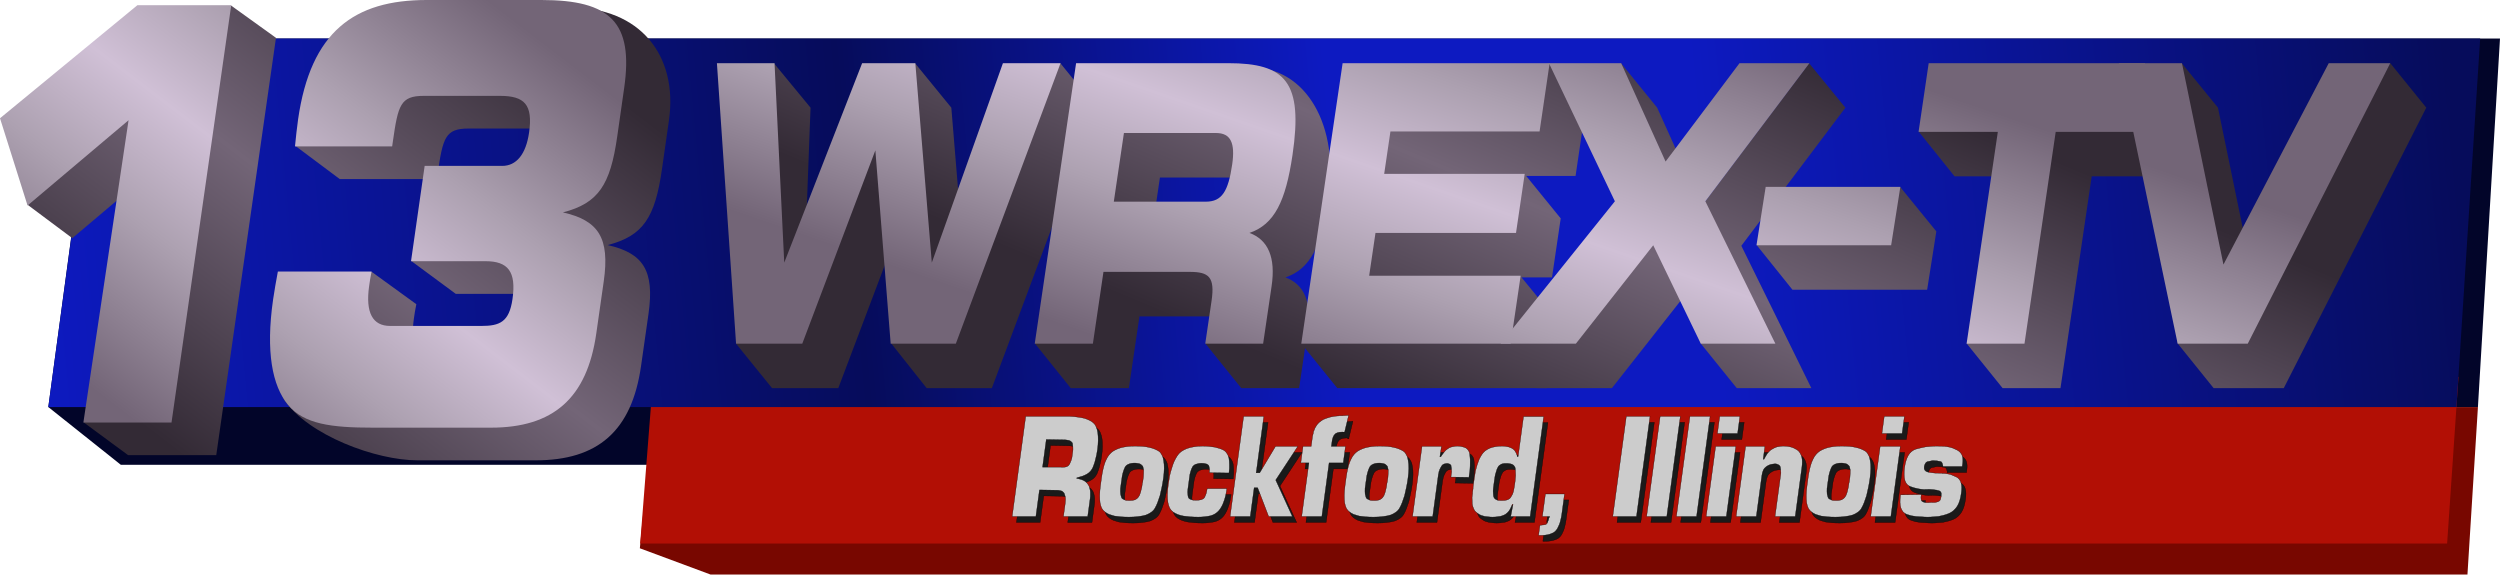 <?xml version="1.0" encoding="UTF-8" standalone="no"?>
<svg
   width="2985.013"
   height="686"
   viewBox="0 0 2985.013 686"
   fill="none"
   version="1.1"
   id="svg132"
   sodipodi:docname="WREX1991.svg"
   inkscape:version="1.4 (86a8ad7, 2024-10-11)"
   xmlns:inkscape="http://www.inkscape.org/namespaces/inkscape"
   xmlns:sodipodi="http://sodipodi.sourceforge.net/DTD/sodipodi-0.dtd"
   xmlns:xlink="http://www.w3.org/1999/xlink"
   xmlns="http://www.w3.org/2000/svg"
   xmlns:svg="http://www.w3.org/2000/svg">
  <sodipodi:namedview
     id="namedview132"
     pagecolor="#ffffff"
     bordercolor="#000000"
     borderopacity="0.25"
     inkscape:showpageshadow="2"
     inkscape:pageopacity="0.0"
     inkscape:pagecheckerboard="0"
     inkscape:deskcolor="#d1d1d1"
     inkscape:zoom="2"
     inkscape:cx="118.5"
     inkscape:cy="130.75"
     inkscape:window-width="1920"
     inkscape:window-height="991"
     inkscape:window-x="-9"
     inkscape:window-y="-9"
     inkscape:window-maximized="1"
     inkscape:current-layer="svg132" />
  <path
     d="M 57.665,486 116.988,46 h 2868.025 l -26.358,440 H 795.674 l 1.358,68.983 h -652.747 z"
     fill="#020529"
     id="path1"
     sodipodi:nodetypes="cccccccc" />
  <path
     d="M 763.985,654.644 780.116,486 H 2958.665 l -12.513,200 H 848.393 Z"
     fill="#780700"
     id="path2"
     sodipodi:nodetypes="cccccc" />
  <path
     d="M 764.374,649 779.956,450 H 2935.456 l -13.582,199 z"
     fill="#b20f05"
     id="path3" />
  <path
     d="M 57.665,486 117.326,46 H 2961.335 l -28.29,440 z"
     fill="url(#paint0_linear_6714_541)"
     id="path4"
     style="fill:url(#paint0_linear_6714_541)"
     sodipodi:nodetypes="ccccc" />
  <path
     d="M 258.204,543.466 H 152.975 L 100.123,504.5 206.918,182.544 86.312,284.379 32.928,244.5 275.745,6.5 329.519,45.169 Z"
     fill="url(#paint1_linear_6714_541)"
     id="path5"
     style="fill:url(#paint1_linear_6714_541);stroke-width:1.016"
     sodipodi:nodetypes="ccccccccc" />
  <path
     d="m 385.191,363.202 58.503,-38.702 53.404,38.702 c -1.339,6.168 -2.222,12.337 -2.909,17.135 -4.603,32.163 4.228,47.833 25.034,47.833 h 108.965 c 21.853,0 33.224,-4.652 37.147,-32.068 4.709,-32.9 -5.362,-45.238 -32.224,-45.238 H 544.18 L 490.896,311.5 560.464,237.085 h 92.574 c 16.844,0 28.368,-13.708 32.095,-39.754 4.807,-33.585 -5.558,-43.866 -34.697,-43.866 h -91.056 c -27.772,0 -30.648,10.966 -36.828,54.147 l -0.883,6.169 H 405.636 L 352.411,174 c 0,0 123.949,-135 210.451,-135 L 681.307,9 c 82.406,0 128.588,56.731 117.404,134.869 l -8.338,58.26 c -8.24,57.575 -22.306,79.508 -64.85,90.475 42.333,9.596 56.235,30.158 48.78,82.25 l -8.927,62.373 c -11.085,77.452 -51.599,112.408 -125.81,112.408 H 498.431 C 449.261,549.635 368.211,520 338.96,477 c -11.909,-27.5 31.588,-17.84 40.514,-80.213 1.57,-10.967 3.595,-21.933 5.717,-33.585 z"
     fill="url(#paint2_linear_6714_541)"
     id="path6"
     style="fill:url(#paint2_linear_6714_541);stroke-width:1.016" />
  <path
     d="M 204.786,504.466 H 99.556 L 153.5,143.544 32.893,245.379 0,141.196 164.103,6.169 h 111.998 z"
     fill="url(#paint3_linear_6714_541)"
     id="path7"
     style="fill:url(#paint3_linear_6714_541);stroke-width:1.016"
     sodipodi:nodetypes="cccccccc" />
  <path
     d="m 331.773,324.202 h 111.906 c -1.339,6.168 -2.222,12.337 -2.909,17.135 -4.603,32.163 4.228,47.833 25.034,47.833 H 574.77 c 21.853,0 33.224,-4.652 37.147,-32.068 4.709,-32.9 -5.362,-45.238 -32.224,-45.238 h -88.932 l 16.284,-113.779 h 92.574 c 16.844,0 28.368,-13.708 32.095,-39.754 4.807,-33.585 -5.558,-43.866 -34.697,-43.866 h -91.056 c -27.772,0 -30.648,10.966 -36.828,54.147 l -0.883,6.169 H 352.218 c 1.113,-10.967 2.228,-21.933 3.7,-32.214 C 370.926,37.698 422.941,0 509.444,0 h 137.039 c 82.405,0 109.994,26.731 98.81,104.869 l -8.338,58.26 c -8.24,57.575 -22.306,79.508 -64.85,90.475 42.333,9.596 56.235,30.158 48.78,82.25 l -8.927,62.373 c -11.085,77.452 -51.599,112.408 -125.81,112.408 H 445.013 c -49.17,0 -82.272,-4.113 -101.246,-27.417 -18.615,-22.618 -26.637,-63.058 -17.712,-125.431 1.57,-10.967 3.595,-21.933 5.717,-33.585 z"
     fill="url(#paint4_linear_6714_541)"
     id="path8"
     style="fill:url(#paint4_linear_6714_541);stroke-width:1.016"
     sodipodi:nodetypes="cccsscsccscssscccsscccccssccc" />
  <defs
     id="defs132">
    <linearGradient
       id="paint0_linear_6714_541"
       x1="25"
       y1="266"
       x2="2920"
       y2="46"
       gradientUnits="userSpaceOnUse"
       gradientTransform="matrix(1,0,0.02,1,-2.903,0)">
      <stop
         stop-color="#0D1AC1"
         id="stop56" />
      <stop
         offset="0.34"
         stop-color="#060C5B"
         id="stop57" />
      <stop
         offset="0.54"
         stop-color="#0D1AC1"
         id="stop58" />
      <stop
         offset="0.69"
         stop-color="#0D1AC1"
         id="stop59" />
      <stop
         offset="1"
         stop-color="#060C5B"
         id="stop60" />
    </linearGradient>
    <linearGradient
       id="paint1_linear_6714_541"
       x1="618.606"
       y1="39"
       x2="209.539"
       y2="549.635"
       gradientUnits="userSpaceOnUse"
       gradientTransform="matrix(1.032,0,0.02,1,-2.995,0)">
      <stop
         stop-color="#332A35"
         id="stop61" />
      <stop
         offset="0.5"
         stop-color="#736577"
         id="stop62" />
      <stop
         offset="1"
         stop-color="#332A35"
         id="stop63" />
    </linearGradient>
    <linearGradient
       id="paint2_linear_6714_541"
       x1="618.606"
       y1="39"
       x2="209.539"
       y2="549.635"
       gradientUnits="userSpaceOnUse"
       gradientTransform="matrix(1.032,0,0.02,1,-2.995,0)">
      <stop
         stop-color="#332A35"
         id="stop64" />
      <stop
         offset="0.5"
         stop-color="#736577"
         id="stop65" />
      <stop
         offset="1"
         stop-color="#332A35"
         id="stop66" />
    </linearGradient>
    <linearGradient
       id="paint3_linear_6714_541"
       x1="567.606"
       y1="-6.8449799e-06"
       x2="158.54"
       y2="510.635"
       gradientUnits="userSpaceOnUse"
       gradientTransform="matrix(1.032,0,0.02,1,-2.995,0)">
      <stop
         stop-color="#736577"
         id="stop67" />
      <stop
         offset="0.3"
         stop-color="#ACA0B0"
         id="stop68" />
      <stop
         offset="0.505"
         stop-color="#D0C0D6"
         id="stop69" />
      <stop
         offset="0.705"
         stop-color="#ADA1B1"
         id="stop70" />
      <stop
         offset="1"
         stop-color="#736577"
         id="stop71" />
    </linearGradient>
    <linearGradient
       id="paint4_linear_6714_541"
       x1="567.606"
       y1="-6.8449799e-06"
       x2="158.54"
       y2="510.635"
       gradientUnits="userSpaceOnUse"
       gradientTransform="matrix(1.032,0,0.02,1,-2.995,0)">
      <stop
         stop-color="#736577"
         id="stop72" />
      <stop
         offset="0.3"
         stop-color="#ACA0B0"
         id="stop73" />
      <stop
         offset="0.505"
         stop-color="#D0C0D6"
         id="stop74" />
      <stop
         offset="0.705"
         stop-color="#ADA1B1"
         id="stop75" />
      <stop
         offset="1"
         stop-color="#736577"
         id="stop76" />
    </linearGradient>
    <linearGradient
       id="paint5_linear_6714_541"
       x1="2493.47"
       y1="227.046"
       x2="2290.34"
       y2="741.175"
       gradientUnits="userSpaceOnUse"
       gradientTransform="matrix(1,0,0.02,1,-6.753,0)">
      <stop
         stop-color="#332A35"
         id="stop77" />
      <stop
         offset="0.5"
         stop-color="#736577"
         id="stop78" />
      <stop
         offset="1"
         stop-color="#332A35"
         id="stop79" />
    </linearGradient>
    <linearGradient
       id="paint6_linear_6714_541"
       x1="2493.47"
       y1="227.046"
       x2="2290.34"
       y2="741.175"
       gradientUnits="userSpaceOnUse"
       gradientTransform="matrix(1,0,0.02,1,-6.753,0)">
      <stop
         stop-color="#332A35"
         id="stop80" />
      <stop
         offset="0.5"
         stop-color="#736577"
         id="stop81" />
      <stop
         offset="1"
         stop-color="#332A35"
         id="stop82" />
    </linearGradient>
    <linearGradient
       id="paint7_linear_6714_541"
       x1="2493.47"
       y1="227.046"
       x2="2290.34"
       y2="741.175"
       gradientUnits="userSpaceOnUse"
       gradientTransform="matrix(1,0,0.02,1,-6.753,0)">
      <stop
         stop-color="#332A35"
         id="stop83" />
      <stop
         offset="0.5"
         stop-color="#736577"
         id="stop84" />
      <stop
         offset="1"
         stop-color="#332A35"
         id="stop85" />
    </linearGradient>
    <linearGradient
       id="paint8_linear_6714_541"
       x1="2493.47"
       y1="227.046"
       x2="2290.34"
       y2="741.175"
       gradientUnits="userSpaceOnUse"
       gradientTransform="matrix(1,0,0.02,1,-6.753,0)">
      <stop
         stop-color="#332A35"
         id="stop86" />
      <stop
         offset="0.5"
         stop-color="#736577"
         id="stop87" />
      <stop
         offset="1"
         stop-color="#332A35"
         id="stop88" />
    </linearGradient>
    <linearGradient
       id="paint9_linear_6714_541"
       x1="2493.47"
       y1="227.046"
       x2="2290.34"
       y2="741.175"
       gradientUnits="userSpaceOnUse"
       gradientTransform="matrix(1,0,0.02,1,-6.753,0)">
      <stop
         stop-color="#332A35"
         id="stop89" />
      <stop
         offset="0.5"
         stop-color="#736577"
         id="stop90" />
      <stop
         offset="1"
         stop-color="#332A35"
         id="stop91" />
    </linearGradient>
    <linearGradient
       id="paint10_linear_6714_541"
       x1="2493.47"
       y1="227.046"
       x2="2290.34"
       y2="741.175"
       gradientUnits="userSpaceOnUse"
       gradientTransform="matrix(1,0,0.02,1,-6.753,0)">
      <stop
         stop-color="#332A35"
         id="stop92" />
      <stop
         offset="0.5"
         stop-color="#736577"
         id="stop93" />
      <stop
         offset="1"
         stop-color="#332A35"
         id="stop94" />
    </linearGradient>
    <linearGradient
       id="paint11_linear_6714_541"
       x1="2493.47"
       y1="227.046"
       x2="2290.34"
       y2="741.175"
       gradientUnits="userSpaceOnUse"
       gradientTransform="matrix(1,0,0.02,1,-6.753,0)">
      <stop
         stop-color="#332A35"
         id="stop95" />
      <stop
         offset="0.5"
         stop-color="#736577"
         id="stop96" />
      <stop
         offset="1"
         stop-color="#332A35"
         id="stop97" />
    </linearGradient>
    <linearGradient
       id="paint12_linear_6714_541"
       x1="2512.5"
       y1="200"
       x2="2333.59"
       y2="746.777"
       gradientUnits="userSpaceOnUse"
       gradientTransform="matrix(1,0,0.02,1,-6.753,0)">
      <stop
         stop-color="#736577"
         id="stop98" />
      <stop
         offset="0.3"
         stop-color="#ACA0B0"
         id="stop99" />
      <stop
         offset="0.505"
         stop-color="#D0C0D6"
         id="stop100" />
      <stop
         offset="0.705"
         stop-color="#ADA1B1"
         id="stop101" />
      <stop
         offset="1"
         stop-color="#736577"
         id="stop102" />
    </linearGradient>
    <linearGradient
       id="paint13_linear_6714_541"
       x1="2512.5"
       y1="200"
       x2="2333.59"
       y2="746.777"
       gradientUnits="userSpaceOnUse"
       gradientTransform="matrix(1,0,0.02,1,-6.753,0)">
      <stop
         stop-color="#736577"
         id="stop103" />
      <stop
         offset="0.3"
         stop-color="#ACA0B0"
         id="stop104" />
      <stop
         offset="0.505"
         stop-color="#D0C0D6"
         id="stop105" />
      <stop
         offset="0.705"
         stop-color="#ADA1B1"
         id="stop106" />
      <stop
         offset="1"
         stop-color="#736577"
         id="stop107" />
    </linearGradient>
    <linearGradient
       id="paint14_linear_6714_541"
       x1="2512.5"
       y1="200"
       x2="2333.59"
       y2="746.777"
       gradientUnits="userSpaceOnUse"
       gradientTransform="matrix(1,0,0.02,1,-6.753,0)">
      <stop
         stop-color="#736577"
         id="stop108" />
      <stop
         offset="0.3"
         stop-color="#ACA0B0"
         id="stop109" />
      <stop
         offset="0.505"
         stop-color="#D0C0D6"
         id="stop110" />
      <stop
         offset="0.705"
         stop-color="#ADA1B1"
         id="stop111" />
      <stop
         offset="1"
         stop-color="#736577"
         id="stop112" />
    </linearGradient>
    <linearGradient
       id="paint15_linear_6714_541"
       x1="2512.5"
       y1="200"
       x2="2333.59"
       y2="746.777"
       gradientUnits="userSpaceOnUse"
       gradientTransform="matrix(1,0,0.02,1,-6.753,0)">
      <stop
         stop-color="#736577"
         id="stop113" />
      <stop
         offset="0.3"
         stop-color="#ACA0B0"
         id="stop114" />
      <stop
         offset="0.505"
         stop-color="#D0C0D6"
         id="stop115" />
      <stop
         offset="0.705"
         stop-color="#ADA1B1"
         id="stop116" />
      <stop
         offset="1"
         stop-color="#736577"
         id="stop117" />
    </linearGradient>
    <linearGradient
       id="paint16_linear_6714_541"
       x1="2512.5"
       y1="200"
       x2="2333.59"
       y2="746.777"
       gradientUnits="userSpaceOnUse"
       gradientTransform="matrix(1,0,0.02,1,-6.753,0)">
      <stop
         stop-color="#736577"
         id="stop118" />
      <stop
         offset="0.3"
         stop-color="#ACA0B0"
         id="stop119" />
      <stop
         offset="0.505"
         stop-color="#D0C0D6"
         id="stop120" />
      <stop
         offset="0.705"
         stop-color="#ADA1B1"
         id="stop121" />
      <stop
         offset="1"
         stop-color="#736577"
         id="stop122" />
    </linearGradient>
    <linearGradient
       id="paint17_linear_6714_541"
       x1="2512.5"
       y1="200"
       x2="2333.59"
       y2="746.777"
       gradientUnits="userSpaceOnUse"
       gradientTransform="matrix(1,0,0.02,1,-6.753,0)">
      <stop
         stop-color="#736577"
         id="stop123" />
      <stop
         offset="0.3"
         stop-color="#ACA0B0"
         id="stop124" />
      <stop
         offset="0.505"
         stop-color="#D0C0D6"
         id="stop125" />
      <stop
         offset="0.705"
         stop-color="#ADA1B1"
         id="stop126" />
      <stop
         offset="1"
         stop-color="#736577"
         id="stop127" />
    </linearGradient>
    <linearGradient
       id="paint18_linear_6714_541"
       x1="2512.5"
       y1="200"
       x2="2333.59"
       y2="746.777"
       gradientUnits="userSpaceOnUse"
       gradientTransform="matrix(1,0,0.02,1,-6.753,0)">
      <stop
         stop-color="#736577"
         id="stop128" />
      <stop
         offset="0.3"
         stop-color="#ACA0B0"
         id="stop129" />
      <stop
         offset="0.505"
         stop-color="#D0C0D6"
         id="stop130" />
      <stop
         offset="0.705"
         stop-color="#ADA1B1"
         id="stop131" />
      <stop
         offset="1"
         stop-color="#736577"
         id="stop132" />
    </linearGradient>
    <linearGradient
       inkscape:collect="always"
       xlink:href="#paint5_linear_6714_541"
       id="linearGradient137"
       gradientUnits="userSpaceOnUse"
       gradientTransform="matrix(1,0,0.02,1.063,-5.029,-34.02)"
       x1="2493.47"
       y1="227.046"
       x2="2290.34"
       y2="741.175" />
    <linearGradient
       inkscape:collect="always"
       xlink:href="#paint5_linear_6714_541"
       id="linearGradient138"
       gradientUnits="userSpaceOnUse"
       gradientTransform="matrix(1,0,0.02,1.063,-5.029,-34.02)"
       x1="2493.47"
       y1="227.046"
       x2="2290.34"
       y2="741.175" />
    <linearGradient
       inkscape:collect="always"
       xlink:href="#paint5_linear_6714_541"
       id="linearGradient139"
       gradientUnits="userSpaceOnUse"
       gradientTransform="matrix(1,0,0.02,1.063,-5.029,-34.02)"
       x1="2493.47"
       y1="227.046"
       x2="2290.34"
       y2="741.175" />
    <linearGradient
       inkscape:collect="always"
       xlink:href="#paint5_linear_6714_541"
       id="linearGradient140"
       gradientUnits="userSpaceOnUse"
       gradientTransform="matrix(1,0,0.02,1.063,-5.029,-34.02)"
       x1="2493.47"
       y1="227.046"
       x2="2290.34"
       y2="741.175" />
    <linearGradient
       inkscape:collect="always"
       xlink:href="#paint5_linear_6714_541"
       id="linearGradient141"
       gradientUnits="userSpaceOnUse"
       gradientTransform="matrix(1,0,0.02,1.063,-5.029,-34.02)"
       x1="2493.47"
       y1="227.046"
       x2="2290.34"
       y2="741.175" />
    <linearGradient
       inkscape:collect="always"
       xlink:href="#paint5_linear_6714_541"
       id="linearGradient142"
       gradientUnits="userSpaceOnUse"
       gradientTransform="matrix(1,0,0.02,1.063,-5.029,-34.02)"
       x1="2493.47"
       y1="227.046"
       x2="2290.34"
       y2="741.175" />
    <linearGradient
       inkscape:collect="always"
       xlink:href="#paint5_linear_6714_541"
       id="linearGradient143"
       gradientUnits="userSpaceOnUse"
       gradientTransform="matrix(1,0,0.02,1.063,-5.029,-34.02)"
       x1="2493.47"
       y1="227.046"
       x2="2290.34"
       y2="741.175" />
    <linearGradient
       inkscape:collect="always"
       xlink:href="#paint12_linear_6714_541"
       id="linearGradient144"
       gradientUnits="userSpaceOnUse"
       gradientTransform="matrix(1,0,0.02,1.063,-5.029,-34.02)"
       x1="2512.5"
       y1="200"
       x2="2333.59"
       y2="746.777" />
    <linearGradient
       inkscape:collect="always"
       xlink:href="#paint12_linear_6714_541"
       id="linearGradient145"
       gradientUnits="userSpaceOnUse"
       gradientTransform="matrix(1,0,0.02,1.063,-5.029,-34.02)"
       x1="2512.5"
       y1="200"
       x2="2333.59"
       y2="746.777" />
    <linearGradient
       inkscape:collect="always"
       xlink:href="#paint12_linear_6714_541"
       id="linearGradient146"
       gradientUnits="userSpaceOnUse"
       gradientTransform="matrix(1,0,0.02,1.063,-5.029,-34.02)"
       x1="2512.5"
       y1="200"
       x2="2333.59"
       y2="746.777" />
    <linearGradient
       inkscape:collect="always"
       xlink:href="#paint12_linear_6714_541"
       id="linearGradient147"
       gradientUnits="userSpaceOnUse"
       gradientTransform="matrix(1,0,0.02,1.063,-5.029,-34.02)"
       x1="2512.5"
       y1="200"
       x2="2333.59"
       y2="746.777" />
    <linearGradient
       inkscape:collect="always"
       xlink:href="#paint12_linear_6714_541"
       id="linearGradient148"
       gradientUnits="userSpaceOnUse"
       gradientTransform="matrix(1,0,0.02,1.063,-5.029,-34.02)"
       x1="2512.5"
       y1="200"
       x2="2333.59"
       y2="746.777" />
    <linearGradient
       inkscape:collect="always"
       xlink:href="#paint12_linear_6714_541"
       id="linearGradient149"
       gradientUnits="userSpaceOnUse"
       gradientTransform="matrix(1,0,0.02,1.063,-5.029,-34.02)"
       x1="2512.5"
       y1="200"
       x2="2333.59"
       y2="746.777" />
    <linearGradient
       inkscape:collect="always"
       xlink:href="#paint12_linear_6714_541"
       id="linearGradient150"
       gradientUnits="userSpaceOnUse"
       gradientTransform="matrix(1,0,0.02,1.063,-5.029,-34.02)"
       x1="2512.5"
       y1="200"
       x2="2333.59"
       y2="746.777" />
  </defs>
  <path
     d="m 1213.632,623.812 16.184,-119.484 h 53.224 c 3.363,0.119 6.42,0.418 9.172,0.896 2.909,0.358 5.519,0.836 7.832,1.433 2.297,0.717 4.366,1.553 6.208,2.508 1.858,0.836 3.402,1.911 4.632,3.224 1.387,1.194 2.436,2.806 3.147,4.837 0.868,1.911 1.475,4.18 1.823,6.807 0.348,2.627 0.507,5.613 0.477,8.957 -0.03,3.344 -0.313,6.986 -0.847,10.927 -0.307,2.269 -0.669,4.419 -1.085,6.449 -0.416,2.03 -0.886,3.941 -1.41,5.732 -0.4,1.911 -0.924,3.702 -1.573,5.374 -0.492,1.553 -1.038,2.986 -1.638,4.299 -0.757,1.433 -1.639,2.747 -2.646,3.941 -1.006,1.194 -2.278,2.269 -3.816,3.224 -1.538,0.955 -3.419,1.851 -5.644,2.687 -2.068,0.717 -4.34,1.373 -6.814,1.971 l -0.121,0.896 c 1.533,0.119 2.971,0.418 4.314,0.896 1.5,0.358 2.773,0.836 3.819,1.433 1.062,0.478 2.029,1.135 2.901,1.971 1.013,0.836 1.807,1.732 2.382,2.687 0.716,0.955 1.274,2.03 1.675,3.224 0.401,1.194 0.716,2.508 0.944,3.941 0.229,1.433 0.3,2.986 0.214,4.658 0.071,1.553 -0.014,3.224 -0.257,5.016 l -2.912,21.496 h -28.935 l 2.16,-15.943 c 0.145,-1.075 0.221,-2.15 0.226,-3.224 0.146,-1.075 0.134,-2.03 -0.034,-2.866 -0.01,-0.955 -0.172,-1.851 -0.481,-2.687 -0.169,-0.836 -0.415,-1.612 -0.741,-2.329 -0.184,-0.717 -0.596,-1.314 -1.236,-1.791 -0.482,-0.597 -1.051,-1.075 -1.707,-1.433 -0.796,-0.358 -1.679,-0.597 -2.649,-0.717 -0.953,-0.239 -1.993,-0.358 -3.12,-0.358 l -21.072,-0.358 -4.295,31.707 h -28.302 z m 36.284,-58.936 h 22.599 l -0.023,0.179 h 0.211 v 0 h 0.211 0.211 0.422 c 1.127,0 2.12,-0.06 2.981,-0.179 1.002,-0.119 1.879,-0.358 2.631,-0.717 0.753,-0.358 1.372,-0.776 1.859,-1.254 0.487,-0.478 0.92,-1.075 1.299,-1.791 0.173,-0.239 0.276,-0.478 0.308,-0.717 0.173,-0.239 0.276,-0.478 0.308,-0.717 0.205,-0.478 0.419,-1.015 0.641,-1.612 0.362,-0.597 0.584,-1.194 0.665,-1.791 0.411,-0.955 0.697,-2.03 0.859,-3.224 l 0.51,-3.762 0.534,-3.941 c 0.178,-1.314 0.199,-2.508 0.063,-3.583 0.097,-0.717 0.045,-1.373 -0.156,-1.971 -0.043,-0.717 -0.103,-1.314 -0.18,-1.791 0.049,-0.358 0.019,-0.657 -0.09,-0.896 0.032,-0.239 -0.01,-0.478 -0.114,-0.717 -0.201,-0.597 -0.621,-1.135 -1.26,-1.612 -0.482,-0.597 -1.122,-1.075 -1.918,-1.433 -0.796,-0.358 -1.82,-0.597 -3.071,-0.717 -1.094,-0.239 -2.415,-0.358 -3.964,-0.358 l -21.072,-0.358 -4.465,32.961 z m 70.44,12.719 c 0.119,-3.007 1.079,-6.927 1.781,-10.032 0.702,-3.105 1.505,-5.912 2.408,-8.419 1.044,-2.508 2.117,-4.717 3.221,-6.628 1.244,-1.911 2.589,-3.523 4.034,-4.837 1.445,-1.314 3.148,-2.448 5.108,-3.404 1.96,-0.955 4.115,-1.791 6.465,-2.508 2.334,-0.597 4.862,-1.075 7.586,-1.433 2.865,-0.358 5.916,-0.537 9.154,-0.537 3.379,0 6.531,0.119 9.456,0.358 2.925,0.239 5.543,0.657 7.856,1.254 2.329,0.478 4.493,1.135 6.492,1.971 1.999,0.836 3.708,1.732 5.127,2.687 1.403,1.075 2.539,2.568 3.406,4.478 1.024,1.791 1.703,4.06 2.035,6.807 0.489,2.627 0.71,5.673 0.663,9.136 -0.047,3.463 -0.353,7.285 -0.919,11.465 -0.55,4.06 -1.2,7.822 -1.951,11.286 -0.751,3.463 -1.469,6.688 -2.155,9.673 -0.968,2.986 -1.895,5.673 -2.782,8.061 -0.887,2.388 -1.882,4.538 -2.986,6.449 -0.963,1.911 -2.386,3.583 -4.27,5.016 -1.884,1.433 -4.087,2.627 -6.61,3.583 -2.648,0.836 -5.685,1.433 -9.113,1.791 -3.444,0.478 -7.207,0.717 -11.291,0.717 -3.379,0 -6.531,-0.119 -9.456,-0.358 -2.784,-0.239 -5.348,-0.537 -7.693,-0.896 -2.313,-0.597 -4.477,-1.254 -6.492,-1.971 -1.858,-0.836 -3.489,-1.791 -4.892,-2.866 -1.544,-1.075 -2.829,-2.508 -3.853,-4.299 -0.884,-1.791 -1.57,-4.001 -2.059,-6.628 -0.348,-2.627 -0.507,-5.613 -0.476,-8.957 0.047,-3.463 0.353,-7.285 0.919,-11.465 z m 23.706,4.299 -0.558,4.12 -0.582,4.299 c -0.037,1.314 -0.059,2.508 -0.063,3.583 0.119,1.194 0.185,2.269 0.197,3.224 0.152,0.955 0.383,1.851 0.692,2.687 0.169,0.836 0.486,1.612 0.952,2.329 0.623,0.597 1.403,1.075 2.34,1.433 0.78,0.478 1.717,0.836 2.811,1.075 1.251,0.119 2.581,0.179 3.989,0.179 1.267,0 2.402,-0.06 3.404,-0.179 1.002,-0.119 2.02,-0.358 3.054,-0.717 0.753,-0.358 1.443,-0.776 2.071,-1.254 0.785,-0.597 1.437,-1.254 1.956,-1.97 0.503,-0.597 0.953,-1.314 1.347,-2.15 0.395,-0.836 0.736,-1.791 1.022,-2.866 0.411,-0.955 0.697,-2.03 0.859,-3.224 0.302,-1.194 0.613,-2.448 0.932,-3.762 l 0.097,-0.717 0.097,-0.717 0.097,-0.717 0.097,-0.717 0.049,-0.358 0.049,-0.358 0.049,-0.358 0.072,-0.537 0.049,-0.358 0.049,-0.358 v 0 l 0.26,-0.358 v 0 l 0.049,-0.358 0.097,-0.717 0.097,-0.717 0.097,-0.717 0.097,-0.717 0.049,-0.358 0.049,-0.358 0.049,-0.358 0.073,-0.537 0.049,-0.358 0.049,-0.358 0.049,-0.358 0.049,-0.358 c 0.129,-0.955 0.18,-1.851 0.153,-2.687 0.129,-0.955 0.172,-1.791 0.129,-2.508 0.065,-0.478 0.051,-0.896 -0.041,-1.254 l 0.146,-1.075 c 0,-1.075 -0.147,-2.03 -0.457,-2.866 -0.168,-0.836 -0.345,-1.612 -0.529,-2.329 -0.342,-0.597 -0.832,-1.135 -1.471,-1.612 -0.482,-0.597 -1.122,-1.075 -1.918,-1.433 -0.796,-0.358 -1.75,-0.597 -2.86,-0.717 -1.094,-0.239 -2.275,-0.358 -3.542,-0.358 -1.549,0 -2.973,0.119 -4.273,0.358 -1.159,0.239 -2.263,0.597 -3.314,1.075 -1.05,0.478 -1.897,1.015 -2.542,1.612 -0.644,0.597 -1.163,1.314 -1.558,2.15 -0.395,0.836 -0.806,1.791 -1.233,2.866 -0.286,1.075 -0.651,2.209 -1.095,3.404 -0.302,1.194 -0.621,2.508 -0.956,3.941 l -0.583,4.299 -0.291,2.15 z m 102.467,8.599 h 23.444 c -0.437,3.224 -0.982,6.21 -1.636,8.957 -0.637,2.627 -1.383,5.016 -2.238,7.165 -0.714,2.15 -1.614,4.12 -2.702,5.912 -0.93,1.672 -1.977,3.165 -3.141,4.478 -1.164,1.314 -2.593,2.508 -4.287,3.583 -1.538,0.955 -3.332,1.732 -5.384,2.329 -2.036,0.478 -4.267,0.836 -6.693,1.075 -2.442,0.358 -5.071,0.537 -7.887,0.537 -3.379,0 -6.602,-0.119 -9.667,-0.358 -2.925,-0.239 -5.63,-0.537 -8.116,-0.896 -2.47,-0.478 -4.712,-1.075 -6.727,-1.791 -1.999,-0.836 -3.841,-1.791 -5.526,-2.866 -1.544,-1.075 -2.891,-2.568 -4.04,-4.478 -1.008,-1.911 -1.757,-4.18 -2.246,-6.807 -0.473,-2.747 -0.686,-5.852 -0.639,-9.315 0.047,-3.463 0.369,-7.404 0.968,-11.823 0.518,-3.822 1.073,-7.404 1.667,-10.748 0.735,-3.344 1.577,-6.449 2.529,-9.315 0.811,-2.866 1.73,-5.494 2.757,-7.882 1.185,-2.508 2.399,-4.717 3.643,-6.628 1.261,-2.03 2.833,-3.762 4.717,-5.195 2.024,-1.433 4.228,-2.627 6.61,-3.583 2.523,-0.955 5.295,-1.672 8.317,-2.15 3.178,-0.597 6.669,-0.896 10.47,-0.896 2.816,0 5.405,0.119 7.766,0.358 2.502,0.239 4.855,0.537 7.06,0.896 2.188,0.478 4.157,1.015 5.907,1.612 1.89,0.597 3.553,1.314 4.989,2.15 1.436,0.836 2.612,2.03 3.528,3.583 1.073,1.433 1.878,3.284 2.416,5.553 0.397,2.269 0.604,4.896 0.622,7.882 0.159,2.986 -0.012,6.33 -0.514,10.032 l -23.395,-0.358 c 0.129,-0.955 0.18,-1.851 0.153,-2.687 0.129,-0.955 0.102,-1.791 -0.083,-2.508 -0.044,-0.717 -0.166,-1.373 -0.367,-1.97 -0.201,-0.597 -0.409,-1.135 -0.626,-1.612 -0.374,-0.358 -0.818,-0.717 -1.333,-1.075 -0.515,-0.358 -1.116,-0.597 -1.804,-0.717 -0.672,-0.239 -1.422,-0.418 -2.25,-0.537 -0.829,-0.119 -1.806,-0.179 -2.933,-0.179 -1.408,0 -2.691,0.119 -3.85,0.358 -1.159,0.239 -2.255,0.537 -3.289,0.896 -0.893,0.358 -1.662,0.836 -2.306,1.433 -0.628,0.478 -1.131,1.075 -1.51,1.791 -0.379,0.717 -0.773,1.553 -1.185,2.508 -0.27,0.955 -0.619,1.971 -1.046,3.045 -0.286,1.075 -0.589,2.269 -0.908,3.583 l -0.582,4.299 -1.189,8.778 -0.582,4.299 c -0.162,1.194 -0.245,2.329 -0.25,3.404 0.092,0.358 0.114,0.717 0.066,1.075 -0.049,0.358 -0.019,0.657 0.09,0.896 0.043,0.717 0.096,1.373 0.156,1.971 0.076,0.478 0.152,0.955 0.228,1.433 0.168,0.836 0.494,1.553 0.976,2.15 0.498,0.478 1.146,0.896 1.942,1.254 0.796,0.358 1.742,0.657 2.836,0.896 1.251,0.119 2.58,0.179 3.989,0.179 1.127,0 2.191,-0.06 3.192,-0.179 1.002,-0.119 1.941,-0.299 2.818,-0.537 0.736,-0.239 1.411,-0.537 2.022,-0.896 0.769,-0.478 1.326,-0.955 1.673,-1.433 0.362,-0.597 0.654,-1.194 0.876,-1.791 0.379,-0.717 0.695,-1.493 0.949,-2.329 0.411,-0.955 0.689,-1.971 0.835,-3.045 0.286,-1.075 0.51,-2.209 0.672,-3.404 l 0.049,-0.358 z m 67.571,-86.165 -9.123,67.355 h 4.224 l 18.844,-31.528 h 26.612 l -26.345,40.127 19.871,43.53 h -28.301 l -13.107,-34.215 h -4.224 l -4.635,34.215 h -24.077 l 16.184,-119.484 z m 97.512,35.827 -2.669,19.705 h -16.896 l -8.662,63.952 h -24.077 l 8.662,-63.952 h -9.715 l 2.669,-19.705 h 9.715 l 0.995,-7.345 0.073,-0.537 0.097,-0.717 0.097,-0.717 0.121,-0.896 0.097,-0.717 0.146,-1.075 0.097,-0.717 c 0.049,-0.358 0.168,-0.717 0.357,-1.075 l 0.097,-0.717 c 0.049,-0.358 0.159,-0.657 0.333,-0.896 l 0.097,-0.717 0.146,-1.075 0.097,-0.717 c 0.173,-0.239 0.355,-0.537 0.544,-0.896 l 0.049,-0.358 c 0.157,-0.119 0.252,-0.299 0.284,-0.537 l 0.049,-0.358 c 0.157,-0.119 0.244,-0.239 0.26,-0.358 l 0.097,-0.717 c 0.173,-0.239 0.354,-0.537 0.544,-0.896 0.032,-0.239 0.135,-0.478 0.308,-0.717 0.173,-0.239 0.346,-0.478 0.519,-0.717 0.222,-0.597 0.498,-1.075 0.828,-1.433 0.346,-0.478 0.693,-0.955 1.039,-1.433 l 1.981,-2.15 c 0.801,-0.717 1.586,-1.314 2.355,-1.791 0.785,-0.597 1.562,-1.135 2.33,-1.612 0.91,-0.478 1.881,-0.896 2.916,-1.254 0.893,-0.358 1.778,-0.657 2.656,-0.896 0.893,-0.358 1.849,-0.657 2.867,-0.896 0.877,-0.239 1.746,-0.418 2.607,-0.537 1.018,-0.239 2.028,-0.418 3.03,-0.537 0.72,-0.119 1.292,-0.179 1.714,-0.179 0.579,-0.119 1.151,-0.179 1.714,-0.179 h 0.845 c 0.281,0 0.571,-0.06 0.869,-0.179 h 0.845 0.845 0.634 0.845 0.423 0.422 0.422 c 0.157,-0.119 0.306,-0.179 0.447,-0.179 h 0.634 0.845 -1.337 0.634 l 5.82,-0.358 -4.948,20.422 c -0.157,0.119 -0.306,0.179 -0.447,0.179 h -0.211 -0.422 l -0.187,-0.179 h 1.759 -0.211 -0.211 c 0.017,-0.119 -0.039,-0.239 -0.163,-0.358 h -0.422 -0.211 -0.422 -0.211 -0.211 v 0 h -0.422 l 0.024,-0.179 h -0.211 v 0 h -0.422 v 0 c 0,0 -1.979,0.06 -2.981,0.179 -1.002,0.119 -1.871,0.299 -2.607,0.537 -0.736,0.239 -1.41,0.537 -2.022,0.896 -0.612,0.358 -1.091,0.776 -1.437,1.254 -0.487,0.478 -0.912,1.015 -1.274,1.612 -0.222,0.597 -0.53,1.314 -0.925,2.15 -0.254,0.836 -0.524,1.791 -0.811,2.866 l -0.437,3.224 -0.607,4.478 z m 0.773,37.44 c 0.485,-3.583 1.079,-6.927 1.781,-10.032 0.702,-3.105 1.505,-5.912 2.408,-8.419 1.044,-2.508 2.117,-4.717 3.221,-6.628 1.244,-1.911 2.589,-3.523 4.034,-4.837 1.445,-1.314 3.148,-2.448 5.108,-3.404 1.96,-0.955 4.115,-1.791 6.465,-2.508 2.334,-0.597 4.862,-1.075 7.586,-1.433 2.864,-0.358 5.916,-0.537 9.154,-0.537 3.379,0 6.531,0.119 9.456,0.358 2.924,0.239 5.543,0.657 7.856,1.254 2.329,0.478 4.493,1.135 6.492,1.971 1.999,0.836 3.708,1.732 5.127,2.687 1.403,1.075 2.539,2.568 3.406,4.478 1.025,1.791 1.703,4.06 2.035,6.807 0.489,2.627 0.71,5.673 0.663,9.136 -0.047,3.463 -0.353,7.285 -0.919,11.465 -0.55,4.06 -1.2,7.822 -1.951,11.286 -0.751,3.463 -1.469,6.688 -2.155,9.673 -0.968,2.986 -1.895,5.673 -2.782,8.061 -0.887,2.388 -1.882,4.538 -2.986,6.449 -0.963,1.911 -2.386,3.583 -4.27,5.016 -1.884,1.433 -4.087,2.627 -6.61,3.583 -2.648,0.836 -5.685,1.433 -9.113,1.791 -3.444,0.478 -7.208,0.717 -11.291,0.717 -3.379,0 -6.531,-0.119 -9.456,-0.358 -2.784,-0.239 -5.348,-0.537 -7.693,-0.896 -2.313,-0.597 -4.477,-1.254 -6.492,-1.971 -1.858,-0.836 -3.489,-1.791 -4.892,-2.866 -1.544,-1.075 -2.828,-2.508 -3.853,-4.299 -0.884,-1.791 -1.57,-4.001 -2.059,-6.628 -0.348,-2.627 -0.507,-5.613 -0.476,-8.957 0.047,-3.463 0.353,-7.285 0.919,-11.465 z m 23.706,4.299 -0.558,4.12 -0.582,4.299 c -0.037,1.314 -0.058,2.508 -0.063,3.583 0.119,1.194 0.185,2.269 0.197,3.224 0.152,0.955 0.383,1.851 0.692,2.687 0.168,0.836 0.486,1.612 0.952,2.329 0.623,0.597 1.403,1.075 2.34,1.433 0.78,0.478 1.717,0.836 2.811,1.075 1.251,0.119 2.581,0.179 3.989,0.179 1.267,0 2.402,-0.06 3.403,-0.179 1.002,-0.119 2.02,-0.358 3.054,-0.717 0.753,-0.358 1.443,-0.776 2.071,-1.254 0.785,-0.597 1.437,-1.254 1.957,-1.97 0.503,-0.597 0.953,-1.314 1.347,-2.15 0.395,-0.836 0.735,-1.791 1.022,-2.866 0.411,-0.955 0.698,-2.03 0.859,-3.224 0.303,-1.194 0.613,-2.448 0.932,-3.762 l 0.097,-0.717 0.097,-0.717 0.097,-0.717 0.097,-0.717 0.049,-0.358 0.049,-0.358 0.049,-0.358 0.072,-0.537 0.049,-0.358 0.049,-0.358 v 0 c 0.017,-0.119 0.103,-0.239 0.26,-0.358 v 0 l 0.049,-0.358 0.097,-0.717 0.097,-0.717 0.097,-0.717 0.097,-0.717 0.049,-0.358 0.049,-0.358 0.049,-0.358 0.072,-0.537 0.049,-0.358 0.049,-0.358 0.049,-0.358 0.049,-0.358 c 0.129,-0.955 0.18,-1.851 0.153,-2.687 0.129,-0.955 0.172,-1.791 0.128,-2.508 0.065,-0.478 0.051,-0.896 -0.041,-1.254 l 0.146,-1.075 c 0,-1.075 -0.148,-2.03 -0.457,-2.866 -0.168,-0.836 -0.345,-1.612 -0.529,-2.329 -0.342,-0.597 -0.832,-1.135 -1.471,-1.612 -0.482,-0.597 -1.122,-1.075 -1.918,-1.433 -0.796,-0.358 -1.75,-0.597 -2.86,-0.717 -1.094,-0.239 -2.275,-0.358 -3.542,-0.358 -1.549,0 -2.973,0.119 -4.272,0.358 -1.159,0.239 -2.263,0.597 -3.314,1.075 -1.05,0.478 -1.897,1.015 -2.542,1.612 -0.644,0.597 -1.164,1.314 -1.558,2.15 -0.395,0.836 -0.806,1.791 -1.233,2.866 -0.286,1.075 -0.651,2.209 -1.094,3.404 -0.303,1.194 -0.621,2.508 -0.956,3.941 l -0.582,4.299 -0.291,2.15 z m 66.903,-41.739 h 23.233 l -1.885,12.36 h 1.056 c 0.552,-0.955 1.166,-1.851 1.842,-2.687 0.693,-0.955 1.377,-1.851 2.054,-2.687 0.676,-0.836 1.345,-1.612 2.005,-2.329 0.801,-0.717 1.586,-1.314 2.355,-1.791 0.785,-0.597 1.554,-1.075 2.306,-1.433 0.753,-0.358 1.638,-0.657 2.656,-0.896 1.018,-0.239 2.028,-0.418 3.03,-0.537 1.018,-0.239 2.16,-0.358 3.428,-0.358 2.253,0 4.192,0.239 5.817,0.717 1.782,0.358 3.328,0.896 4.639,1.612 1.17,0.717 2.097,1.672 2.78,2.866 0.84,1.075 1.366,2.389 1.578,3.941 0.212,1.553 0.354,3.105 0.425,4.658 0.212,1.553 0.275,3.165 0.19,4.837 0.055,1.672 0.032,3.404 -0.07,5.195 -0.102,1.791 -0.212,3.642 -0.33,5.553 l -0.049,0.358 -0.024,0.179 -0.049,0.358 -0.024,0.179 -0.049,0.358 v 0 0 0 l -0.049,0.358 v 0 0 0 l -0.023,0.179 v 0 l -0.049,0.358 -0.049,0.358 -0.049,0.358 -0.049,0.358 -0.072,0.537 -0.049,0.358 -0.049,0.358 -0.049,0.358 -0.097,0.717 -0.097,0.717 -0.097,0.717 c -0.032,0.239 0.01,0.478 0.114,0.717 l -21.917,-0.358 -0.024,0.179 v 0 0 c 0.017,-0.119 0.103,-0.239 0.26,-0.358 v 0 l 0.024,-0.179 v 0 0 0 l 0.049,-0.358 0.023,-0.179 0.049,-0.358 0.024,-0.179 0.049,-0.358 v 0 l 0.049,-0.358 v 0 l 0.049,-0.358 v 0 l 0.024,-0.179 v 0 l 0.049,-0.358 0.049,-0.358 0.049,-0.358 0.049,-0.358 0.049,-0.358 v 0 l 0.049,-0.358 v 0 l 0.049,-0.358 0.024,-0.179 0.049,-0.358 0.024,-0.179 0.049,-0.358 c -0.06,-0.597 -0.119,-1.194 -0.18,-1.791 0.097,-0.717 0.107,-1.314 0.032,-1.791 0.032,-0.239 -0.01,-0.478 -0.114,-0.717 0.049,-0.358 0.019,-0.657 -0.09,-0.896 -0.108,-0.239 -0.217,-0.478 -0.325,-0.717 l 0.121,-0.896 c -0.06,-0.597 -0.277,-1.075 -0.651,-1.433 -0.233,-0.358 -0.545,-0.657 -0.935,-0.896 -0.531,-0.239 -1.07,-0.418 -1.617,-0.537 -0.531,-0.239 -1.148,-0.358 -1.852,-0.358 -0.704,0 -1.424,0.119 -2.16,0.358 -0.58,0.119 -1.167,0.299 -1.762,0.537 -0.612,0.358 -1.153,0.717 -1.624,1.075 -0.33,0.358 -0.676,0.836 -1.039,1.433 -0.362,0.597 -0.733,1.254 -1.112,1.97 -0.222,0.597 -0.514,1.194 -0.876,1.791 -0.032,0.239 -0.135,0.478 -0.308,0.717 l -0.072,0.537 c -0.19,0.358 -0.387,0.776 -0.592,1.254 l -0.17,1.254 -0.049,0.358 -0.024,0.179 -0.049,0.358 -0.024,0.179 c -0.157,0.119 -0.243,0.239 -0.26,0.358 l -0.049,0.358 -0.049,0.358 -0.024,0.179 -0.073,0.537 -0.072,0.537 -0.073,0.537 -0.072,0.537 -6.503,48.009 h -24.077 l 11.331,-83.657 z m 145.28,-35.648 -16.16,119.305 h -23.233 l 2.81,-14.51 h -0.845 c -0.649,1.672 -1.352,3.224 -2.109,4.658 -0.6,1.314 -1.325,2.508 -2.175,3.583 -0.85,1.075 -1.745,1.97 -2.687,2.687 -0.801,0.717 -1.727,1.314 -2.777,1.791 -1.05,0.478 -2.163,0.896 -3.338,1.254 -1.034,0.358 -2.115,0.537 -3.241,0.537 -1.018,0.239 -2.169,0.418 -3.452,0.537 -1.284,0.119 -2.559,0.179 -3.826,0.179 -1.83,0 -3.504,-0.119 -5.02,-0.358 -1.533,-0.119 -3.057,-0.299 -4.574,-0.537 -1.359,-0.358 -2.781,-0.776 -4.266,-1.254 -1.327,-0.597 -2.568,-1.314 -3.722,-2.15 -1.295,-0.836 -2.433,-1.791 -3.413,-2.866 -0.824,-1.194 -1.491,-2.508 -2.001,-3.941 -0.651,-1.433 -1.066,-3.045 -1.246,-4.837 -0.164,-1.911 -0.233,-4.001 -0.206,-6.27 -0.075,-0.478 -0.082,-0.955 -0.017,-1.433 l 0.194,-1.433 0.218,-1.612 0.218,-1.612 c -0.075,-0.478 -0.082,-0.955 -0.017,-1.433 l 0.194,-1.433 0.218,-1.612 0.218,-1.612 c -0.075,-0.478 -0.082,-0.955 -0.017,-1.433 l 0.194,-1.433 0.218,-1.612 0.218,-1.612 0.194,-1.433 0.194,-1.433 0.218,-1.612 0.218,-1.612 c 0.404,-2.986 0.855,-5.792 1.352,-8.419 0.654,-2.747 1.345,-5.255 2.075,-7.524 0.746,-2.388 1.53,-4.538 2.352,-6.449 0.979,-2.03 2.004,-3.881 3.076,-5.553 1.071,-1.672 2.4,-3.165 3.986,-4.478 1.727,-1.314 3.562,-2.388 5.506,-3.224 2.084,-0.836 4.277,-1.433 6.579,-1.791 2.458,-0.478 5.166,-0.717 8.123,-0.717 1.126,0 2.245,0.06 3.355,0.179 1.11,0.119 2.142,0.299 3.095,0.537 0.969,0.119 1.852,0.358 2.648,0.717 0.937,0.358 1.804,0.717 2.6,1.075 0.78,0.478 1.552,1.015 2.316,1.612 0.764,0.597 1.363,1.373 1.797,2.329 0.591,0.836 1.095,1.791 1.513,2.866 0.434,0.955 0.773,2.09 1.017,3.404 l 0.893,-0.358 6.454,-47.65 h 24.077 z m -58.816,75.596 -0.679,5.016 -0.607,4.478 c -0.178,1.314 -0.278,2.568 -0.298,3.762 0.092,0.358 0.115,0.717 0.066,1.075 -0.049,0.358 -0.026,0.717 0.066,1.075 l 0.132,2.15 c 0.06,0.597 0.119,1.194 0.18,1.791 0.168,0.836 0.485,1.612 0.952,2.329 0.466,0.717 1.16,1.314 2.081,1.791 0.78,0.478 1.717,0.836 2.811,1.075 1.251,0.119 2.651,0.179 4.2,0.179 1.267,0 2.402,-0.06 3.404,-0.179 1.143,-0.119 2.161,-0.358 3.054,-0.717 1.034,-0.358 1.865,-0.776 2.493,-1.254 0.785,-0.597 1.367,-1.254 1.745,-1.97 0.519,-0.717 0.977,-1.493 1.371,-2.329 0.536,-0.836 0.947,-1.791 1.233,-2.866 0.427,-1.075 0.722,-2.209 0.883,-3.404 0.303,-1.194 0.551,-2.508 0.745,-3.941 l 0.024,-0.179 0.049,-0.358 0.024,-0.179 0.049,-0.358 0.024,-0.179 0.049,-0.358 0.024,-0.179 0.049,-0.358 v 0 l 0.023,-0.179 v 0 0 0 l 0.049,-0.358 v 0 l 0.024,-0.179 v 0 0 0 l 0.049,-0.358 0.049,-0.358 0.049,-0.358 0.024,-0.179 0.049,-0.358 v 0 l 0.049,-0.358 0.049,-0.358 0.049,-0.358 0.023,-0.179 0.049,-0.358 v 0 l 0.049,-0.358 c 0.21,-1.553 0.342,-3.045 0.396,-4.478 0.194,-1.433 0.239,-2.806 0.136,-4.12 0.037,-1.314 -0.012,-2.508 -0.147,-3.583 0.022,-1.194 -0.045,-2.269 -0.197,-3.224 -0.152,-0.955 -0.532,-1.791 -1.139,-2.508 -0.45,-0.836 -1.135,-1.493 -2.056,-1.971 -0.921,-0.478 -2.069,-0.836 -3.445,-1.075 -1.235,-0.239 -2.697,-0.358 -4.387,-0.358 -1.408,0 -2.691,0.119 -3.85,0.358 -1.159,0.239 -2.131,0.657 -2.915,1.254 -0.91,0.478 -1.703,1.135 -2.379,1.971 -0.536,0.836 -1.009,1.732 -1.42,2.687 -0.206,0.478 -0.419,1.015 -0.641,1.612 -0.222,0.597 -0.365,1.135 -0.429,1.612 -0.173,0.239 -0.276,0.478 -0.308,0.717 l -0.072,0.537 c -0.189,0.358 -0.308,0.717 -0.357,1.075 -0.049,0.358 -0.168,0.717 -0.357,1.075 -0.302,1.194 -0.535,2.389 -0.696,3.583 l -0.485,3.583 0.049,-0.358 z m 83.679,16.839 -3.3,24.363 c -0.307,2.269 -0.739,4.419 -1.296,6.449 -0.432,2.15 -0.964,4.001 -1.597,5.553 -0.649,1.672 -1.344,3.165 -2.085,4.478 -0.741,1.314 -1.52,2.389 -2.337,3.224 -0.834,0.955 -1.854,1.732 -3.061,2.329 -1.207,0.597 -2.547,1.135 -4.02,1.612 -1.473,0.478 -3.211,0.836 -5.215,1.075 -1.863,0.239 -3.92,0.358 -6.173,0.358 h -0.211 -0.211 -0.211 v 0 h -0.211 v 0 h -0.422 v 0 0 0 c -0.125,-0.119 -0.257,-0.179 -0.398,-0.179 v 0 0 0 h -0.211 v 0 l 1.602,-11.823 c 1.002,-0.119 1.863,-0.239 2.583,-0.358 0.845,0 1.557,-0.06 2.136,-0.179 0.72,-0.119 1.3,-0.239 1.738,-0.358 0.422,0 0.72,-0.119 0.893,-0.358 0.141,0 0.219,-0.06 0.235,-0.179 l 0.236,-0.179 c 0.173,-0.239 0.346,-0.478 0.519,-0.717 0.298,-0.119 0.463,-0.299 0.495,-0.537 0.173,-0.239 0.276,-0.478 0.308,-0.717 0.173,-0.239 0.284,-0.537 0.333,-0.896 l 0.049,-0.358 c 0.157,-0.119 0.252,-0.299 0.284,-0.537 l 0.049,-0.358 c 0.017,-0.119 0.094,-0.179 0.235,-0.179 l 0.049,-0.358 0.049,-0.358 0.049,-0.358 c 0.017,-0.119 0.094,-0.179 0.235,-0.179 l 0.049,-0.358 0.049,-0.358 0.097,-0.717 c 0.173,-0.239 0.346,-0.478 0.52,-0.717 l 0.049,-0.358 c 0.017,-0.119 0.103,-0.239 0.26,-0.358 l 0.049,-0.358 0.024,-0.179 h -8.659 l 3.639,-26.871 h 22.81 z m 102.095,-92.614 -16.184,119.484 h -28.301 l 16.184,-119.484 z m 36.188,0 -16.184,119.484 h -24.077 l 16.184,-119.484 z m 35.555,0 -16.184,119.484 h -24.077 l 16.184,-119.484 z m 30.702,35.827 -11.331,83.657 h -24.077 l 11.331,-83.657 z m 4.853,-35.827 -2.766,20.422 h -24.077 l 2.766,-20.422 z m 6.836,35.827 h 23.021 l -2.062,15.227 h 1.056 c 0.6,-1.314 1.255,-2.508 1.964,-3.583 0.725,-1.194 1.442,-2.329 2.151,-3.404 0.833,-0.955 1.659,-1.851 2.476,-2.687 0.817,-0.836 1.759,-1.553 2.825,-2.15 0.926,-0.597 1.914,-1.135 2.964,-1.612 1.05,-0.478 2.092,-0.896 3.127,-1.254 1.159,-0.239 2.31,-0.418 3.452,-0.537 1.159,-0.239 2.442,-0.358 3.85,-0.358 1.971,0 3.785,0.119 5.443,0.358 1.798,0.239 3.439,0.597 4.923,1.075 1.484,0.478 2.811,1.075 3.982,1.791 1.327,0.597 2.56,1.373 3.697,2.329 0.997,0.955 1.829,2.09 2.496,3.404 0.808,1.314 1.38,2.806 1.717,4.478 0.353,1.553 0.533,3.344 0.539,5.374 0.01,2.03 -0.152,4.24 -0.475,6.628 l -7.934,58.578 h -24.077 l 6.648,-49.083 0.291,-2.15 c 0.113,-0.836 0.086,-1.672 -0.083,-2.508 -0.028,-0.836 -0.064,-1.612 -0.107,-2.329 -0.027,-0.836 -0.133,-1.612 -0.318,-2.329 -0.044,-0.717 -0.244,-1.314 -0.602,-1.791 -0.342,-0.597 -0.84,-1.075 -1.496,-1.433 -0.515,-0.358 -1.178,-0.657 -1.991,-0.896 -0.672,-0.239 -1.5,-0.358 -2.486,-0.358 -0.986,0 -1.987,0.119 -3.005,0.358 -1.002,0.119 -1.871,0.299 -2.607,0.537 -0.893,0.358 -1.716,0.717 -2.469,1.075 -0.753,0.358 -1.521,0.836 -2.306,1.433 -0.628,0.478 -1.272,1.075 -1.932,1.791 -0.66,0.717 -1.196,1.553 -1.607,2.508 -0.395,0.836 -0.736,1.791 -1.022,2.866 -0.286,1.075 -0.518,2.269 -0.696,3.583 l -6.6,48.725 h -24.077 l 11.331,-83.657 z m 74.626,37.44 c 0.485,-3.583 1.079,-6.927 1.781,-10.032 0.702,-3.105 1.505,-5.912 2.408,-8.419 1.044,-2.508 2.117,-4.717 3.221,-6.628 1.244,-1.911 2.589,-3.523 4.034,-4.837 1.445,-1.314 3.148,-2.448 5.108,-3.404 1.96,-0.955 4.115,-1.791 6.465,-2.508 2.334,-0.597 4.862,-1.075 7.586,-1.433 2.865,-0.358 5.916,-0.537 9.155,-0.537 3.379,0 6.531,0.119 9.456,0.358 2.925,0.239 5.543,0.657 7.856,1.254 2.329,0.478 4.493,1.135 6.492,1.971 1.999,0.836 3.708,1.732 5.127,2.687 1.403,1.075 2.539,2.568 3.406,4.478 1.024,1.791 1.703,4.06 2.035,6.807 0.489,2.627 0.71,5.673 0.663,9.136 -0.047,3.463 -0.353,7.285 -0.919,11.465 -0.55,4.06 -1.2,7.822 -1.951,11.286 -0.751,3.463 -1.469,6.688 -2.155,9.673 -0.968,2.986 -1.895,5.673 -2.781,8.061 -0.887,2.388 -1.882,4.538 -2.986,6.449 -0.963,1.911 -2.386,3.583 -4.27,5.016 -1.884,1.433 -4.087,2.627 -6.61,3.583 -2.648,0.836 -5.685,1.433 -9.113,1.791 -3.444,0.478 -7.208,0.717 -11.291,0.717 -3.379,0 -6.531,-0.119 -9.456,-0.358 -2.784,-0.239 -5.348,-0.537 -7.693,-0.896 -2.313,-0.597 -4.476,-1.254 -6.492,-1.971 -1.858,-0.836 -3.489,-1.791 -4.892,-2.866 -1.544,-1.075 -2.828,-2.508 -3.853,-4.299 -0.884,-1.791 -1.57,-4.001 -2.059,-6.628 -0.348,-2.627 -0.507,-5.613 -0.476,-8.957 0.047,-3.463 0.353,-7.285 0.919,-11.465 z m 23.706,4.299 -0.558,4.12 -0.583,4.299 c -0.037,1.314 -0.059,2.508 -0.063,3.583 0.119,1.194 0.186,2.269 0.197,3.224 0.152,0.955 0.383,1.851 0.692,2.687 0.168,0.836 0.486,1.612 0.952,2.329 0.623,0.597 1.403,1.075 2.34,1.433 0.78,0.478 1.717,0.836 2.811,1.075 1.251,0.119 2.58,0.179 3.989,0.179 1.267,0 2.402,-0.06 3.404,-0.179 1.002,-0.119 2.02,-0.358 3.054,-0.717 0.752,-0.358 1.443,-0.776 2.071,-1.254 0.785,-0.597 1.437,-1.254 1.957,-1.97 0.503,-0.597 0.952,-1.314 1.347,-2.15 0.395,-0.836 0.736,-1.791 1.022,-2.866 0.411,-0.955 0.697,-2.03 0.859,-3.224 0.303,-1.194 0.613,-2.448 0.932,-3.762 l 0.097,-0.717 0.097,-0.717 0.097,-0.717 0.097,-0.717 0.049,-0.358 0.049,-0.358 0.049,-0.358 0.072,-0.537 0.049,-0.358 0.049,-0.358 v 0 l 0.26,-0.358 v 0 l 0.049,-0.358 0.097,-0.717 0.097,-0.717 0.097,-0.717 0.097,-0.717 0.049,-0.358 0.049,-0.358 0.049,-0.358 0.072,-0.537 0.049,-0.358 0.049,-0.358 0.049,-0.358 0.049,-0.358 c 0.129,-0.955 0.18,-1.851 0.153,-2.687 0.129,-0.955 0.172,-1.791 0.129,-2.508 0.065,-0.478 0.051,-0.896 -0.041,-1.254 l 0.145,-1.075 c 0,-1.075 -0.147,-2.03 -0.457,-2.866 -0.168,-0.836 -0.345,-1.612 -0.529,-2.329 -0.342,-0.597 -0.832,-1.135 -1.471,-1.612 -0.482,-0.597 -1.122,-1.075 -1.918,-1.433 -0.796,-0.358 -1.749,-0.597 -2.86,-0.717 -1.094,-0.239 -2.275,-0.358 -3.542,-0.358 -1.549,0 -2.973,0.119 -4.273,0.358 -1.159,0.239 -2.263,0.597 -3.314,1.075 -1.05,0.478 -1.897,1.015 -2.542,1.612 -0.644,0.597 -1.164,1.314 -1.558,2.15 -0.395,0.836 -0.806,1.791 -1.233,2.866 -0.286,1.075 -0.651,2.209 -1.095,3.404 -0.303,1.194 -0.621,2.508 -0.956,3.941 l -0.583,4.299 -0.291,2.15 z m 86.406,-41.739 -11.331,83.657 h -24.077 l 11.331,-83.657 z m 4.853,-35.827 -2.766,20.422 h -24.077 l 2.766,-20.422 z m 69.058,59.832 h -22.81 l -0.023,0.179 v 0 0 0 h -0.211 v 0 0 0 0 0 0 l 0.049,-0.358 v 0 0 0 l 0.023,-0.179 h -0.211 v 0 0 l 0.023,-0.179 v 0 0 0 0 0 l 0.049,-0.358 c 0.065,-0.478 -0.018,-0.896 -0.253,-1.254 -0.092,-0.358 -0.184,-0.717 -0.277,-1.075 0.016,-0.119 -0.039,-0.239 -0.163,-0.358 0.032,-0.239 -0.019,-0.418 -0.139,-0.537 -0.092,-0.358 -0.325,-0.717 -0.699,-1.075 -0.233,-0.358 -0.553,-0.597 -0.959,-0.717 h -0.422 c -0.125,-0.119 -0.257,-0.179 -0.398,-0.179 -0.282,0 -0.555,-0.06 -0.821,-0.179 -0.125,-0.119 -0.398,-0.179 -0.821,-0.179 h -0.634 c -0.265,-0.119 -0.469,-0.179 -0.609,-0.179 -0.266,-0.119 -0.539,-0.179 -0.821,-0.179 h -0.634 l -4.387,-0.358 c -0.579,0.119 -1.159,0.239 -1.738,0.358 -0.58,0.119 -1.088,0.239 -1.527,0.358 -0.579,0.119 -1.159,0.239 -1.738,0.358 -0.422,0 -0.853,0.06 -1.292,0.179 -0.439,0.119 -0.893,0.358 -1.364,0.717 -0.314,0.239 -0.644,0.597 -0.99,1.075 -0.346,0.478 -0.63,1.015 -0.852,1.612 -0.222,0.597 -0.451,1.254 -0.689,1.971 -0.129,0.955 -0.18,1.851 -0.153,2.687 0.168,0.836 0.423,1.553 0.765,2.15 0.482,0.597 0.981,1.075 1.496,1.433 0.656,0.358 1.389,0.657 2.202,0.896 0.829,0.119 1.72,0.299 2.673,0.537 0.969,0.119 2.009,0.239 3.119,0.358 0.97,0.119 2.009,0.239 3.12,0.358 h 3.591 c 0.265,0.119 0.469,0.179 0.609,0.179 h 0.845 0.422 0.422 0.422 0.422 v 0 h 0.211 v 0 h 0.422 v 0 h 0.422 0.211 0.211 l -0.024,0.179 h 0.422 0.211 0.211 0.211 0.422 v 0 h 0.422 c 0.704,0 1.4,0.06 2.088,0.179 0.688,0.119 1.446,0.239 2.275,0.358 l 2.063,0.358 c 0.688,0.119 1.368,0.299 2.039,0.537 1.343,0.478 2.608,1.015 3.795,1.612 1.202,0.478 2.397,1.015 3.583,1.612 1.17,0.717 2.167,1.672 2.991,2.866 0.84,1.075 1.437,2.388 1.789,3.941 0.494,1.553 0.744,3.344 0.751,5.374 0.01,2.03 -0.152,4.24 -0.475,6.628 -0.437,3.224 -1.044,6.15 -1.823,8.778 -0.778,2.627 -1.798,4.956 -3.058,6.986 -1.244,1.911 -2.668,3.583 -4.27,5.016 -1.602,1.433 -3.375,2.568 -5.319,3.404 -1.944,0.836 -4.012,1.553 -6.205,2.15 -2.052,0.597 -4.088,1.075 -6.108,1.433 -2.128,0.119 -4.335,0.299 -6.62,0.537 -2.144,0.239 -4.413,0.358 -6.807,0.358 -2.393,0 -4.771,-0.119 -7.132,-0.358 -2.237,-0.119 -4.403,-0.239 -6.499,-0.358 -1.939,-0.239 -3.87,-0.537 -5.792,-0.896 -1.907,-0.478 -3.664,-1.015 -5.273,-1.612 -1.75,-0.597 -3.239,-1.553 -4.47,-2.866 -1.089,-1.314 -1.997,-2.926 -2.724,-4.837 -0.586,-1.911 -0.92,-4.12 -1.003,-6.628 -0.067,-2.627 0.127,-5.613 0.58,-8.957 l 24.759,-0.358 -0.412,3.045 c 0.028,0.836 0.071,1.553 0.13,2.15 0.043,0.717 0.174,1.314 0.391,1.791 0.217,0.478 0.52,0.836 0.91,1.075 0.249,0.239 0.639,0.478 1.17,0.717 0.547,0.119 1.086,0.299 1.617,0.537 0.547,0.119 1.165,0.239 1.852,0.358 h 2.112 l 5.117,-0.358 0.187,0.179 h 0.422 0.211 0.211 v 0 h 0.423 1.267 c 0.422,0 0.923,-0.06 1.502,-0.179 0.439,-0.119 0.877,-0.239 1.316,-0.358 0.439,-0.119 0.877,-0.239 1.316,-0.358 0.596,-0.239 1.121,-0.478 1.575,-0.717 0.471,-0.358 0.879,-0.776 1.226,-1.254 0.362,-0.597 0.592,-1.254 0.689,-1.97 0.238,-0.717 0.413,-1.493 0.527,-2.329 0.129,-0.955 0.172,-1.791 0.129,-2.508 0.113,-0.836 0.061,-1.493 -0.155,-1.97 -0.201,-0.597 -0.488,-1.075 -0.862,-1.433 -0.358,-0.478 -0.81,-0.776 -1.357,-0.896 -0.265,-0.119 -0.539,-0.179 -0.821,-0.179 -0.266,-0.119 -0.461,-0.239 -0.585,-0.358 h -0.845 c -0.266,-0.119 -0.531,-0.239 -0.796,-0.358 -0.547,-0.119 -1.173,-0.179 -1.877,-0.179 -0.547,-0.119 -1.164,-0.239 -1.852,-0.358 l -5.02,-0.358 c -2.269,0.119 -4.46,0.179 -6.572,0.179 -2.096,-0.119 -4.105,-0.358 -6.028,-0.717 -1.782,-0.358 -3.626,-0.776 -5.533,-1.254 -1.766,-0.478 -3.383,-1.015 -4.851,-1.612 -1.468,-0.597 -2.755,-1.493 -3.86,-2.687 -1.089,-1.314 -1.927,-2.926 -2.513,-4.837 -0.445,-1.911 -0.709,-4.12 -0.792,-6.628 -0.083,-2.508 0.086,-5.314 0.507,-8.419 0.421,-3.105 1.004,-5.852 1.75,-8.24 0.746,-2.388 1.671,-4.538 2.774,-6.449 1.087,-1.791 2.346,-3.284 3.775,-4.478 1.586,-1.314 3.335,-2.269 5.246,-2.866 1.911,-0.597 3.806,-1.075 5.685,-1.433 1.895,-0.478 3.853,-0.896 5.872,-1.254 2.004,-0.239 3.999,-0.418 5.986,-0.537 2.144,-0.239 4.343,-0.358 6.596,-0.358 h 0.422 0.422 0.211 0.211 0.634 0.845 c 0.265,0.119 0.469,0.179 0.609,0.179 h 0.845 0.845 0.845 0.634 0.845 c 0.266,0.119 0.539,0.179 0.821,0.179 h 0.845 0.634 0.845 c 0.266,0.119 0.539,0.179 0.821,0.179 h 0.845 c 0.688,0.119 1.305,0.239 1.852,0.358 l 2.064,0.358 c 0.531,0.239 1.14,0.418 1.828,0.537 0.688,0.119 1.297,0.299 1.828,0.537 1.203,0.478 2.397,1.015 3.583,1.612 1.202,0.478 2.318,1.075 3.348,1.791 1.029,0.717 1.902,1.553 2.617,2.508 0.856,0.955 1.477,2.09 1.862,3.404 0.402,1.194 0.63,2.627 0.685,4.299 0.071,1.553 -0.014,3.224 -0.257,5.016 l -0.049,0.358 -0.024,0.179 -0.049,0.358 -0.024,0.179 -0.049,0.358 v 0 l -0.049,0.358 v 0 l -0.049,0.358 -0.024,0.179 -0.049,0.358 -0.024,0.179 -0.049,0.358 v 0 0 0 l -0.049,0.358 v 0 0 0 l -0.024,0.179 v 0 l 0.049,-0.358 z"
     id="text132"
     style="font-size:171.427px;font-family:'Eurostile-Black Cn';-inkscape-font-specification:'Eurostile-Black Cn, Normal';fill:#1a1a1a;fill-rule:evenodd;stroke:#000000;stroke-width:0.361;paint-order:fill markers stroke"
     aria-label="Rockford, Illinois"
     sodipodi:nodetypes="ccccccccsssscccsscccccccsscsccscccccccccccccccccccscsscccccscsccccccsccccccsccssccsscscccssscscsccscccccccscccccccccccsscscscccccccccccccsscccccccccccccscccccccscscssscccccccccccscccsccccccsscccccccscccscccccccscscsssccscccccscsccccscssccccccscccccccccccccccccccccccccccccccccscsccccccscsccsccccccccccccssccccccccsccccccsccccccccccccccccccssssccccccccssccssccsscscccssscscsccscccccccscscccccccccsscscscccccccccccccsscccccccccccccscccccccscscssscccccccccccsccsscscccsccscccccccccccccccccccccccccsccccsscccccccccccccccccccccccccccccccccscccccscccsccccccccccscccccccccccccccccscsccssccccccccscccscccsccccccscccscccsscccscccccccccscscccsccsccsccccscccccccccccccccccccccccccccccccscccscscssccsscscsccccccsccscsscscccccccccsscccccccccccccccscsscccscccccsccccccccccccccccccccccccccccsccccccccccscsccscsccccsscccsccccccsccssscscccccssccssccsscscccssscscsccscccccccsscccccccccsscscscccccccccccccsscccccccccccccscccccccscscssscccccccccccccccccccccccccccccccccccccccccccscccccccscsccsccsccsssscccccccccsccccccccccccccccccccsscssccccssscsscccscccccccccccsccccccccccccscsccccsccccccccccccccsccsssccscccsccccccscccccscccscccsccscccsccccccccccccccccccc" />
  <path
     d="m 1208.524,616.675 16.184,-119.484 h 53.224 c 3.363,0.119 6.42,0.418 9.172,0.896 2.909,0.358 5.519,0.836 7.832,1.433 2.297,0.717 4.366,1.553 6.208,2.508 1.858,0.836 3.402,1.911 4.632,3.224 1.387,1.194 2.436,2.806 3.147,4.837 0.868,1.911 1.475,4.18 1.823,6.807 0.348,2.627 0.507,5.613 0.477,8.957 -0.03,3.344 -0.313,6.986 -0.847,10.927 -0.307,2.269 -0.669,4.419 -1.085,6.449 -0.416,2.03 -0.886,3.941 -1.41,5.732 -0.4,1.911 -0.924,3.702 -1.573,5.374 -0.492,1.553 -1.038,2.986 -1.638,4.299 -0.757,1.433 -1.639,2.747 -2.646,3.941 -1.006,1.194 -2.278,2.269 -3.816,3.224 -1.538,0.955 -3.419,1.851 -5.644,2.687 -2.068,0.717 -4.34,1.373 -6.814,1.971 l -0.121,0.896 c 1.533,0.119 2.971,0.418 4.314,0.896 1.5,0.358 2.773,0.836 3.819,1.433 1.062,0.478 2.029,1.135 2.901,1.971 1.013,0.836 1.807,1.732 2.382,2.687 0.716,0.955 1.274,2.03 1.675,3.224 0.401,1.194 0.716,2.508 0.944,3.941 0.229,1.433 0.3,2.986 0.214,4.658 0.071,1.553 -0.014,3.224 -0.257,5.016 l -2.912,21.496 h -28.935 l 2.16,-15.943 c 0.145,-1.075 0.221,-2.15 0.226,-3.224 0.146,-1.075 0.134,-2.03 -0.034,-2.866 -0.01,-0.955 -0.172,-1.851 -0.481,-2.687 -0.169,-0.836 -0.415,-1.612 -0.741,-2.329 -0.185,-0.717 -0.596,-1.314 -1.236,-1.791 -0.482,-0.597 -1.051,-1.075 -1.707,-1.433 -0.796,-0.358 -1.679,-0.597 -2.649,-0.717 -0.953,-0.239 -1.993,-0.358 -3.12,-0.358 l -21.072,-0.358 -4.295,31.707 h -28.302 z m 36.284,-58.936 h 22.599 l -0.024,0.179 h 0.211 v 0 h 0.211 0.211 0.422 c 1.127,0 2.12,-0.06 2.981,-0.179 1.002,-0.119 1.879,-0.358 2.631,-0.717 0.753,-0.358 1.372,-0.776 1.859,-1.254 0.487,-0.478 0.92,-1.075 1.299,-1.791 0.173,-0.239 0.276,-0.478 0.308,-0.717 0.173,-0.239 0.276,-0.478 0.308,-0.717 0.205,-0.478 0.419,-1.015 0.641,-1.612 0.362,-0.597 0.584,-1.194 0.665,-1.791 0.411,-0.955 0.697,-2.03 0.859,-3.224 l 0.51,-3.762 0.534,-3.941 c 0.178,-1.314 0.199,-2.508 0.063,-3.583 0.097,-0.717 0.045,-1.373 -0.156,-1.971 -0.043,-0.717 -0.103,-1.314 -0.18,-1.791 0.049,-0.358 0.019,-0.657 -0.09,-0.896 0.032,-0.239 -0.01,-0.478 -0.114,-0.717 -0.201,-0.597 -0.621,-1.135 -1.26,-1.612 -0.482,-0.597 -1.122,-1.075 -1.918,-1.433 -0.796,-0.358 -1.82,-0.597 -3.071,-0.717 -1.094,-0.239 -2.416,-0.358 -3.964,-0.358 l -21.072,-0.358 -4.465,32.961 z m 70.44,12.719 c 0.38,-3.113 1.079,-6.927 1.781,-10.032 0.702,-3.105 1.505,-5.912 2.408,-8.419 1.044,-2.508 2.117,-4.717 3.221,-6.628 1.244,-1.911 2.589,-3.523 4.034,-4.837 1.445,-1.314 3.148,-2.448 5.108,-3.404 1.96,-0.955 4.115,-1.791 6.465,-2.508 2.334,-0.597 4.862,-1.075 7.586,-1.433 2.865,-0.358 5.916,-0.537 9.155,-0.537 3.379,0 6.531,0.119 9.456,0.358 2.925,0.239 5.543,0.657 7.856,1.254 2.329,0.478 4.493,1.135 6.492,1.971 1.999,0.836 3.708,1.732 5.127,2.687 1.403,1.075 2.539,2.568 3.406,4.478 1.024,1.791 1.703,4.06 2.035,6.807 0.489,2.627 0.71,5.673 0.663,9.136 -0.047,3.463 -0.353,7.285 -0.919,11.465 -0.55,4.06 -1.2,7.822 -1.951,11.286 -0.751,3.463 -1.469,6.688 -2.155,9.673 -0.968,2.986 -1.895,5.673 -2.782,8.061 -0.887,2.388 -1.882,4.538 -2.986,6.449 -0.963,1.911 -2.386,3.583 -4.27,5.016 -1.884,1.433 -4.087,2.627 -6.61,3.583 -2.648,0.836 -5.685,1.433 -9.113,1.791 -3.444,0.478 -7.207,0.717 -11.291,0.717 -3.379,0 -6.531,-0.119 -9.456,-0.358 -2.784,-0.239 -5.348,-0.537 -7.693,-0.896 -2.313,-0.597 -4.477,-1.254 -6.492,-1.971 -1.858,-0.836 -3.489,-1.791 -4.892,-2.866 -1.544,-1.075 -2.829,-2.508 -3.853,-4.299 -0.884,-1.791 -1.57,-4.001 -2.059,-6.628 -0.348,-2.627 -0.507,-5.613 -0.476,-8.957 0.047,-3.463 0.353,-7.285 0.919,-11.465 z m 23.706,4.299 -0.558,4.12 -0.582,4.299 c -0.037,1.314 -0.059,2.508 -0.063,3.583 0.119,1.194 0.185,2.269 0.197,3.224 0.152,0.955 0.383,1.851 0.692,2.687 0.169,0.836 0.486,1.612 0.952,2.329 0.623,0.597 1.403,1.075 2.34,1.433 0.78,0.478 1.717,0.836 2.811,1.075 1.251,0.119 2.581,0.179 3.989,0.179 1.267,0 2.402,-0.06 3.404,-0.179 1.002,-0.119 2.02,-0.358 3.054,-0.717 0.753,-0.358 1.443,-0.776 2.071,-1.254 0.785,-0.597 1.437,-1.254 1.956,-1.97 0.503,-0.597 0.953,-1.314 1.347,-2.15 0.395,-0.836 0.736,-1.791 1.022,-2.866 0.411,-0.955 0.697,-2.03 0.859,-3.224 0.302,-1.194 0.613,-2.448 0.932,-3.762 l 0.097,-0.717 0.097,-0.717 0.097,-0.717 0.097,-0.717 0.049,-0.358 0.049,-0.358 0.049,-0.358 0.072,-0.537 0.049,-0.358 0.049,-0.358 v 0 l 0.26,-0.358 v 0 l 0.049,-0.358 0.097,-0.717 0.097,-0.717 0.097,-0.717 0.097,-0.717 0.049,-0.358 0.049,-0.358 0.049,-0.358 0.073,-0.537 0.049,-0.358 0.049,-0.358 0.049,-0.358 0.049,-0.358 c 0.129,-0.955 0.18,-1.851 0.153,-2.687 0.129,-0.955 0.172,-1.791 0.129,-2.508 0.065,-0.478 0.051,-0.896 -0.041,-1.254 l 0.146,-1.075 c 0,-1.075 -0.147,-2.03 -0.457,-2.866 -0.168,-0.836 -0.345,-1.612 -0.529,-2.329 -0.342,-0.597 -0.832,-1.135 -1.471,-1.612 -0.482,-0.597 -1.122,-1.075 -1.918,-1.433 -0.796,-0.358 -1.75,-0.597 -2.86,-0.717 -1.094,-0.239 -2.275,-0.358 -3.542,-0.358 -1.549,0 -2.973,0.119 -4.273,0.358 -1.159,0.239 -2.263,0.597 -3.314,1.075 -1.05,0.478 -1.897,1.015 -2.542,1.612 -0.644,0.597 -1.163,1.314 -1.558,2.15 -0.395,0.836 -0.806,1.791 -1.233,2.866 -0.286,1.075 -0.651,2.209 -1.095,3.404 -0.302,1.194 -0.621,2.508 -0.956,3.941 l -0.583,4.299 -0.291,2.15 z m 102.467,8.599 h 23.444 c -0.437,3.224 -0.982,6.21 -1.636,8.957 -0.637,2.627 -1.383,5.016 -2.238,7.165 -0.714,2.15 -1.614,4.12 -2.702,5.912 -0.93,1.672 -1.977,3.165 -3.141,4.478 -1.164,1.314 -2.593,2.508 -4.287,3.583 -1.538,0.955 -3.332,1.732 -5.384,2.329 -2.036,0.478 -4.267,0.836 -6.693,1.075 -2.442,0.358 -5.071,0.537 -7.887,0.537 -3.379,0 -6.602,-0.119 -9.667,-0.358 -2.925,-0.239 -5.63,-0.537 -8.116,-0.896 -2.47,-0.478 -4.712,-1.075 -6.727,-1.791 -1.999,-0.836 -3.841,-1.791 -5.526,-2.866 -1.544,-1.075 -2.891,-2.568 -4.04,-4.478 -1.008,-1.911 -1.757,-4.18 -2.246,-6.807 -0.473,-2.747 -0.686,-5.852 -0.639,-9.315 0.047,-3.463 0.369,-7.404 0.968,-11.823 0.518,-3.822 1.073,-7.404 1.667,-10.748 0.735,-3.344 1.577,-6.449 2.529,-9.315 0.811,-2.866 1.73,-5.494 2.757,-7.882 1.185,-2.508 2.399,-4.717 3.643,-6.628 1.261,-2.03 2.833,-3.762 4.717,-5.195 2.024,-1.433 4.228,-2.627 6.61,-3.583 2.523,-0.955 5.295,-1.672 8.317,-2.15 3.178,-0.597 6.669,-0.896 10.47,-0.896 2.816,0 5.405,0.119 7.766,0.358 2.502,0.239 4.855,0.537 7.06,0.896 2.188,0.478 4.157,1.015 5.907,1.612 1.89,0.597 3.553,1.314 4.989,2.15 1.436,0.836 2.612,2.03 3.528,3.583 1.073,1.433 1.878,3.284 2.416,5.553 0.397,2.269 0.604,4.896 0.622,7.882 0.159,2.986 -0.013,6.33 -0.514,10.032 l -23.395,-0.358 c 0.129,-0.955 0.18,-1.851 0.153,-2.687 0.129,-0.955 0.102,-1.791 -0.083,-2.508 -0.044,-0.717 -0.166,-1.373 -0.367,-1.97 -0.201,-0.597 -0.409,-1.135 -0.626,-1.612 -0.374,-0.358 -0.818,-0.717 -1.333,-1.075 -0.515,-0.358 -1.116,-0.597 -1.804,-0.717 -0.672,-0.239 -1.422,-0.418 -2.25,-0.537 -0.829,-0.119 -1.806,-0.179 -2.933,-0.179 -1.408,0 -2.691,0.119 -3.85,0.358 -1.159,0.239 -2.255,0.537 -3.289,0.896 -0.893,0.358 -1.662,0.836 -2.306,1.433 -0.628,0.478 -1.131,1.075 -1.51,1.791 -0.379,0.717 -0.773,1.553 -1.185,2.508 -0.27,0.955 -0.619,1.971 -1.046,3.045 -0.286,1.075 -0.589,2.269 -0.908,3.583 l -0.582,4.299 -1.189,8.778 -0.582,4.299 c -0.162,1.194 -0.245,2.329 -0.25,3.404 0.092,0.358 0.114,0.717 0.066,1.075 -0.049,0.358 -0.019,0.657 0.09,0.896 0.043,0.717 0.096,1.373 0.156,1.971 0.076,0.478 0.152,0.955 0.228,1.433 0.168,0.836 0.494,1.553 0.976,2.15 0.498,0.478 1.146,0.896 1.942,1.254 0.796,0.358 1.742,0.657 2.836,0.896 1.251,0.119 2.58,0.179 3.989,0.179 1.127,0 2.191,-0.06 3.192,-0.179 1.002,-0.119 1.941,-0.299 2.818,-0.537 0.736,-0.239 1.411,-0.537 2.022,-0.896 0.769,-0.478 1.326,-0.955 1.673,-1.433 0.362,-0.597 0.654,-1.194 0.876,-1.791 0.379,-0.717 0.695,-1.493 0.949,-2.329 0.411,-0.955 0.689,-1.971 0.835,-3.045 0.286,-1.075 0.51,-2.209 0.672,-3.404 l 0.049,-0.358 z m 67.571,-86.165 -9.123,67.355 h 4.224 l 18.844,-31.528 h 26.612 l -26.345,40.127 19.871,43.53 h -28.301 l -13.107,-34.215 h -4.224 l -4.635,34.215 h -24.077 l 16.184,-119.484 z m 97.512,35.827 -2.669,19.705 h -16.896 l -8.662,63.952 h -24.077 l 8.662,-63.952 h -9.715 l 2.669,-19.705 h 9.715 l 0.995,-7.345 0.073,-0.537 0.097,-0.717 0.097,-0.717 0.121,-0.896 0.097,-0.717 0.146,-1.075 0.097,-0.717 c 0.049,-0.358 0.168,-0.717 0.357,-1.075 l 0.097,-0.717 c 0.049,-0.358 0.159,-0.657 0.333,-0.896 l 0.097,-0.717 0.146,-1.075 0.097,-0.717 c 0.173,-0.239 0.355,-0.537 0.544,-0.896 l 0.049,-0.358 c 0.157,-0.119 0.252,-0.299 0.284,-0.537 l 0.049,-0.358 c 0.157,-0.119 0.244,-0.239 0.26,-0.358 l 0.097,-0.717 c 0.173,-0.239 0.354,-0.537 0.544,-0.896 0.032,-0.239 0.135,-0.478 0.308,-0.717 0.173,-0.239 0.346,-0.478 0.519,-0.717 0.222,-0.597 0.498,-1.075 0.828,-1.433 0.346,-0.478 0.693,-0.955 1.039,-1.433 l 1.981,-2.15 c 0.801,-0.717 1.586,-1.314 2.355,-1.791 0.785,-0.597 1.562,-1.135 2.33,-1.612 0.91,-0.478 1.881,-0.896 2.916,-1.254 0.893,-0.358 1.778,-0.657 2.656,-0.896 0.893,-0.358 1.849,-0.657 2.867,-0.896 0.877,-0.239 1.746,-0.418 2.607,-0.537 1.018,-0.239 2.028,-0.418 3.03,-0.537 0.72,-0.119 1.292,-0.179 1.714,-0.179 0.579,-0.119 1.151,-0.179 1.714,-0.179 h 0.845 c 0.281,0 0.571,-0.06 0.869,-0.179 h 0.845 0.845 0.634 0.845 0.423 0.422 0.422 c 0.157,-0.119 0.306,-0.179 0.447,-0.179 h 0.634 0.845 -1.337 0.634 l 5.821,-0.358 -4.948,20.422 c -0.157,0.119 -0.306,0.179 -0.447,0.179 h -0.211 -0.422 l -0.187,-0.179 h 1.759 -0.211 -0.211 c 0.017,-0.119 -0.039,-0.239 -0.163,-0.358 h -0.422 -0.211 -0.422 -0.211 -0.211 v 0 h -0.422 l 0.024,-0.179 h -0.211 v 0 h -0.422 v 0 c 0,0 -1.979,0.06 -2.981,0.179 -1.002,0.119 -1.871,0.299 -2.607,0.537 -0.736,0.239 -1.41,0.537 -2.022,0.896 -0.612,0.358 -1.091,0.776 -1.437,1.254 -0.487,0.478 -0.912,1.015 -1.274,1.612 -0.222,0.597 -0.53,1.314 -0.925,2.15 -0.254,0.836 -0.524,1.791 -0.81,2.866 l -0.437,3.224 -0.607,4.478 z m 0.773,37.44 c 0.485,-3.583 1.079,-6.927 1.781,-10.032 0.702,-3.105 1.505,-5.912 2.408,-8.419 1.044,-2.508 2.117,-4.717 3.221,-6.628 1.244,-1.911 2.589,-3.523 4.034,-4.837 1.445,-1.314 3.148,-2.448 5.108,-3.404 1.96,-0.955 4.115,-1.791 6.465,-2.508 2.334,-0.597 4.862,-1.075 7.586,-1.433 2.865,-0.358 5.916,-0.537 9.155,-0.537 3.379,0 6.531,0.119 9.456,0.358 2.924,0.239 5.543,0.657 7.856,1.254 2.329,0.478 4.493,1.135 6.492,1.971 1.999,0.836 3.708,1.732 5.127,2.687 1.403,1.075 2.539,2.568 3.406,4.478 1.025,1.791 1.703,4.06 2.035,6.807 0.489,2.627 0.71,5.673 0.663,9.136 -0.047,3.463 -0.353,7.285 -0.919,11.465 -0.55,4.06 -1.2,7.822 -1.951,11.286 -0.751,3.463 -1.469,6.688 -2.155,9.673 -0.968,2.986 -1.895,5.673 -2.782,8.061 -0.887,2.388 -1.882,4.538 -2.986,6.449 -0.963,1.911 -2.386,3.583 -4.27,5.016 -1.884,1.433 -4.087,2.627 -6.61,3.583 -2.648,0.836 -5.685,1.433 -9.113,1.791 -3.444,0.478 -7.208,0.717 -11.291,0.717 -3.379,0 -6.531,-0.119 -9.456,-0.358 -2.784,-0.239 -5.348,-0.537 -7.693,-0.896 -2.313,-0.597 -4.477,-1.254 -6.492,-1.971 -1.858,-0.836 -3.489,-1.791 -4.892,-2.866 -1.544,-1.075 -2.828,-2.508 -3.853,-4.299 -0.884,-1.791 -1.57,-4.001 -2.059,-6.628 -0.348,-2.627 -0.507,-5.613 -0.476,-8.957 0.047,-3.463 0.353,-7.285 0.919,-11.465 z m 23.706,4.299 -0.558,4.12 -0.582,4.299 c -0.037,1.314 -0.058,2.508 -0.063,3.583 0.119,1.194 0.185,2.269 0.197,3.224 0.152,0.955 0.383,1.851 0.692,2.687 0.168,0.836 0.485,1.612 0.952,2.329 0.623,0.597 1.403,1.075 2.34,1.433 0.78,0.478 1.717,0.836 2.811,1.075 1.251,0.119 2.581,0.179 3.989,0.179 1.267,0 2.402,-0.06 3.403,-0.179 1.002,-0.119 2.02,-0.358 3.054,-0.717 0.753,-0.358 1.443,-0.776 2.071,-1.254 0.785,-0.597 1.437,-1.254 1.957,-1.97 0.503,-0.597 0.953,-1.314 1.347,-2.15 0.395,-0.836 0.735,-1.791 1.022,-2.866 0.411,-0.955 0.698,-2.03 0.859,-3.224 0.303,-1.194 0.613,-2.448 0.932,-3.762 l 0.097,-0.717 0.097,-0.717 0.097,-0.717 0.097,-0.717 0.049,-0.358 0.049,-0.358 0.049,-0.358 0.072,-0.537 0.049,-0.358 0.049,-0.358 v 0 c 0.017,-0.119 0.103,-0.239 0.26,-0.358 v 0 l 0.049,-0.358 0.097,-0.717 0.097,-0.717 0.097,-0.717 0.097,-0.717 0.049,-0.358 0.049,-0.358 0.049,-0.358 0.072,-0.537 0.049,-0.358 0.049,-0.358 0.049,-0.358 0.049,-0.358 c 0.129,-0.955 0.18,-1.851 0.153,-2.687 0.129,-0.955 0.172,-1.791 0.128,-2.508 0.065,-0.478 0.051,-0.896 -0.041,-1.254 l 0.146,-1.075 c 0,-1.075 -0.148,-2.03 -0.457,-2.866 -0.168,-0.836 -0.345,-1.612 -0.529,-2.329 -0.342,-0.597 -0.832,-1.135 -1.471,-1.612 -0.482,-0.597 -1.122,-1.075 -1.918,-1.433 -0.796,-0.358 -1.75,-0.597 -2.86,-0.717 -1.094,-0.239 -2.275,-0.358 -3.542,-0.358 -1.549,0 -2.973,0.119 -4.272,0.358 -1.159,0.239 -2.263,0.597 -3.314,1.075 -1.05,0.478 -1.897,1.015 -2.542,1.612 -0.644,0.597 -1.164,1.314 -1.558,2.15 -0.395,0.836 -0.806,1.791 -1.233,2.866 -0.286,1.075 -0.651,2.209 -1.094,3.404 -0.303,1.194 -0.621,2.508 -0.956,3.941 l -0.582,4.299 -0.291,2.15 z m 66.903,-41.739 h 23.233 l -1.885,12.36 h 1.056 c 0.552,-0.955 1.166,-1.851 1.842,-2.687 0.693,-0.955 1.377,-1.851 2.054,-2.687 0.676,-0.836 1.345,-1.612 2.005,-2.329 0.801,-0.717 1.586,-1.314 2.355,-1.791 0.785,-0.597 1.554,-1.075 2.306,-1.433 0.753,-0.358 1.638,-0.657 2.656,-0.896 1.018,-0.239 2.028,-0.418 3.03,-0.537 1.018,-0.239 2.16,-0.358 3.428,-0.358 2.253,0 4.192,0.239 5.817,0.717 1.782,0.358 3.328,0.896 4.639,1.612 1.17,0.717 2.097,1.672 2.78,2.866 0.84,1.075 1.366,2.389 1.578,3.941 0.212,1.553 0.354,3.105 0.425,4.658 0.212,1.553 0.275,3.165 0.19,4.837 0.055,1.672 0.032,3.404 -0.07,5.195 -0.102,1.791 -0.212,3.642 -0.33,5.553 l -0.049,0.358 -0.024,0.179 -0.049,0.358 -0.024,0.179 -0.049,0.358 v 0 0 0 l -0.049,0.358 v 0 0 0 l -0.024,0.179 v 0 l -0.049,0.358 -0.049,0.358 -0.049,0.358 -0.049,0.358 -0.072,0.537 -0.049,0.358 -0.049,0.358 -0.049,0.358 -0.097,0.717 -0.097,0.717 -0.097,0.717 c -0.032,0.239 0.01,0.478 0.114,0.717 l -21.917,-0.358 -0.023,0.179 v 0 0 c 0.017,-0.119 0.103,-0.239 0.26,-0.358 v 0 l 0.024,-0.179 v 0 0 0 l 0.049,-0.358 0.023,-0.179 0.049,-0.358 0.024,-0.179 0.049,-0.358 v 0 l 0.049,-0.358 v 0 l 0.049,-0.358 v 0 l 0.024,-0.179 v 0 l 0.049,-0.358 0.049,-0.358 0.049,-0.358 0.049,-0.358 0.049,-0.358 v 0 l 0.049,-0.358 v 0 l 0.049,-0.358 0.024,-0.179 0.049,-0.358 0.024,-0.179 0.049,-0.358 c -0.06,-0.597 -0.119,-1.194 -0.18,-1.791 0.097,-0.717 0.107,-1.314 0.032,-1.791 0.032,-0.239 -0.01,-0.478 -0.114,-0.717 0.049,-0.358 0.019,-0.657 -0.09,-0.896 -0.108,-0.239 -0.217,-0.478 -0.325,-0.717 l 0.121,-0.896 c -0.06,-0.597 -0.277,-1.075 -0.651,-1.433 -0.233,-0.358 -0.545,-0.657 -0.935,-0.896 -0.531,-0.239 -1.07,-0.418 -1.617,-0.537 -0.531,-0.239 -1.148,-0.358 -1.852,-0.358 -0.704,0 -1.424,0.119 -2.16,0.358 -0.58,0.119 -1.167,0.299 -1.762,0.537 -0.612,0.358 -1.153,0.717 -1.624,1.075 -0.33,0.358 -0.676,0.836 -1.039,1.433 -0.362,0.597 -0.733,1.254 -1.112,1.97 -0.222,0.597 -0.514,1.194 -0.876,1.791 -0.032,0.239 -0.135,0.478 -0.308,0.717 l -0.072,0.537 c -0.19,0.358 -0.387,0.776 -0.592,1.254 l -0.17,1.254 -0.049,0.358 -0.024,0.179 -0.049,0.358 -0.024,0.179 c -0.157,0.119 -0.243,0.239 -0.26,0.358 l -0.049,0.358 -0.049,0.358 -0.024,0.179 -0.073,0.537 -0.072,0.537 -0.073,0.537 -0.072,0.537 -6.503,48.009 h -24.077 l 11.331,-83.657 z m 145.28,-35.648 -16.16,119.305 h -23.233 l 2.81,-14.51 h -0.845 c -0.649,1.672 -1.352,3.224 -2.109,4.658 -0.6,1.314 -1.325,2.508 -2.175,3.583 -0.85,1.075 -1.745,1.97 -2.687,2.687 -0.801,0.717 -1.727,1.314 -2.777,1.791 -1.05,0.478 -2.163,0.896 -3.338,1.254 -1.034,0.358 -2.115,0.537 -3.241,0.537 -1.018,0.239 -2.169,0.418 -3.452,0.537 -1.284,0.119 -2.559,0.179 -3.826,0.179 -1.83,0 -3.504,-0.119 -5.02,-0.358 -1.533,-0.119 -3.057,-0.299 -4.574,-0.537 -1.359,-0.358 -2.781,-0.776 -4.266,-1.254 -1.327,-0.597 -2.568,-1.314 -3.722,-2.15 -1.295,-0.836 -2.433,-1.791 -3.413,-2.866 -0.824,-1.194 -1.491,-2.508 -2.001,-3.941 -0.651,-1.433 -1.066,-3.045 -1.246,-4.837 -0.164,-1.911 -0.233,-4.001 -0.206,-6.27 -0.075,-0.478 -0.082,-0.955 -0.017,-1.433 l 0.194,-1.433 0.218,-1.612 0.218,-1.612 c -0.075,-0.478 -0.082,-0.955 -0.017,-1.433 l 0.194,-1.433 0.218,-1.612 0.218,-1.612 c -0.075,-0.478 -0.082,-0.955 -0.017,-1.433 l 0.194,-1.433 0.218,-1.612 0.218,-1.612 0.194,-1.433 0.194,-1.433 0.218,-1.612 0.218,-1.612 c 0.404,-2.986 0.855,-5.792 1.352,-8.419 0.654,-2.747 1.345,-5.255 2.075,-7.524 0.746,-2.388 1.53,-4.538 2.352,-6.449 0.979,-2.03 2.004,-3.881 3.076,-5.553 1.071,-1.672 2.4,-3.165 3.986,-4.478 1.727,-1.314 3.562,-2.388 5.506,-3.224 2.084,-0.836 4.277,-1.433 6.579,-1.791 2.458,-0.478 5.166,-0.717 8.123,-0.717 1.126,0 2.245,0.06 3.355,0.179 1.11,0.119 2.142,0.299 3.095,0.537 0.969,0.119 1.852,0.358 2.648,0.717 0.937,0.358 1.804,0.717 2.6,1.075 0.78,0.478 1.552,1.015 2.316,1.612 0.764,0.597 1.363,1.373 1.797,2.329 0.591,0.836 1.095,1.791 1.513,2.866 0.434,0.955 0.773,2.09 1.017,3.404 l 0.893,-0.358 6.454,-47.65 h 24.077 z m -58.816,75.596 -0.679,5.016 -0.607,4.478 c -0.178,1.314 -0.278,2.568 -0.299,3.762 0.092,0.358 0.115,0.717 0.066,1.075 -0.049,0.358 -0.026,0.717 0.066,1.075 l 0.132,2.15 c 0.06,0.597 0.119,1.194 0.18,1.791 0.168,0.836 0.485,1.612 0.952,2.329 0.466,0.717 1.16,1.314 2.081,1.791 0.78,0.478 1.717,0.836 2.811,1.075 1.251,0.119 2.651,0.179 4.2,0.179 1.267,0 2.402,-0.06 3.404,-0.179 1.143,-0.119 2.161,-0.358 3.054,-0.717 1.034,-0.358 1.865,-0.776 2.493,-1.254 0.785,-0.597 1.367,-1.254 1.745,-1.97 0.519,-0.717 0.977,-1.493 1.371,-2.329 0.536,-0.836 0.947,-1.791 1.233,-2.866 0.427,-1.075 0.722,-2.209 0.883,-3.404 0.302,-1.194 0.551,-2.508 0.745,-3.941 l 0.023,-0.179 0.049,-0.358 0.024,-0.179 0.049,-0.358 0.024,-0.179 0.049,-0.358 0.023,-0.179 0.049,-0.358 v 0 l 0.023,-0.179 v 0 0 0 l 0.049,-0.358 v 0 l 0.023,-0.179 v 0 0 0 l 0.049,-0.358 0.049,-0.358 0.049,-0.358 0.023,-0.179 0.049,-0.358 v 0 l 0.049,-0.358 0.049,-0.358 0.049,-0.358 0.023,-0.179 0.049,-0.358 v 0 l 0.049,-0.358 c 0.21,-1.553 0.342,-3.045 0.396,-4.478 0.194,-1.433 0.239,-2.806 0.136,-4.12 0.037,-1.314 -0.012,-2.508 -0.147,-3.583 0.022,-1.194 -0.045,-2.269 -0.197,-3.224 -0.152,-0.955 -0.532,-1.791 -1.139,-2.508 -0.45,-0.836 -1.135,-1.493 -2.056,-1.971 -0.921,-0.478 -2.069,-0.836 -3.445,-1.075 -1.235,-0.239 -2.697,-0.358 -4.387,-0.358 -1.408,0 -2.691,0.119 -3.85,0.358 -1.159,0.239 -2.131,0.657 -2.915,1.254 -0.91,0.478 -1.703,1.135 -2.379,1.971 -0.536,0.836 -1.009,1.732 -1.42,2.687 -0.206,0.478 -0.419,1.015 -0.641,1.612 -0.222,0.597 -0.365,1.135 -0.429,1.612 -0.173,0.239 -0.276,0.478 -0.308,0.717 l -0.072,0.537 c -0.189,0.358 -0.308,0.717 -0.357,1.075 -0.049,0.358 -0.168,0.717 -0.357,1.075 -0.302,1.194 -0.535,2.389 -0.696,3.583 l -0.485,3.583 0.049,-0.358 z m 83.679,16.839 -3.3,24.363 c -0.307,2.269 -0.739,4.419 -1.296,6.449 -0.432,2.15 -0.964,4.001 -1.597,5.553 -0.649,1.672 -1.344,3.165 -2.085,4.478 -0.741,1.314 -1.52,2.389 -2.337,3.224 -0.833,0.955 -1.854,1.732 -3.061,2.329 -1.207,0.597 -2.547,1.135 -4.02,1.612 -1.473,0.478 -3.211,0.836 -5.215,1.075 -1.863,0.239 -3.921,0.358 -6.173,0.358 h -0.211 -0.211 -0.211 v 0 h -0.211 v 0 h -0.422 v 0 0 0 c -0.125,-0.119 -0.257,-0.179 -0.398,-0.179 v 0 0 0 h -0.211 v 0 l 1.602,-11.823 c 1.002,-0.119 1.863,-0.239 2.583,-0.358 0.845,0 1.557,-0.06 2.136,-0.179 0.72,-0.119 1.3,-0.239 1.738,-0.358 0.422,0 0.72,-0.119 0.893,-0.358 0.141,0 0.219,-0.06 0.235,-0.179 l 0.236,-0.179 c 0.173,-0.239 0.346,-0.478 0.519,-0.717 0.298,-0.119 0.463,-0.299 0.495,-0.537 0.173,-0.239 0.276,-0.478 0.308,-0.717 0.173,-0.239 0.284,-0.537 0.333,-0.896 l 0.049,-0.358 c 0.157,-0.119 0.252,-0.299 0.284,-0.537 l 0.049,-0.358 c 0.017,-0.119 0.095,-0.179 0.235,-0.179 l 0.049,-0.358 0.049,-0.358 0.049,-0.358 c 0.017,-0.119 0.095,-0.179 0.235,-0.179 l 0.049,-0.358 0.049,-0.358 0.097,-0.717 c 0.173,-0.239 0.346,-0.478 0.52,-0.717 l 0.049,-0.358 c 0.017,-0.119 0.103,-0.239 0.26,-0.358 l 0.049,-0.358 0.024,-0.179 h -8.659 l 3.639,-26.871 h 22.81 z m 102.095,-92.614 -16.184,119.484 h -28.301 l 16.184,-119.484 z m 36.188,0 -16.184,119.484 h -24.077 l 16.184,-119.484 z m 35.555,0 -16.184,119.484 h -24.077 l 16.184,-119.484 z m 30.702,35.827 -11.331,83.657 H 2037.16 l 11.331,-83.657 z m 4.853,-35.827 -2.766,20.422 h -24.077 l 2.766,-20.422 z m 6.836,35.827 h 23.021 l -2.062,15.227 h 1.056 c 0.6,-1.314 1.255,-2.508 1.964,-3.583 0.725,-1.194 1.442,-2.329 2.151,-3.404 0.833,-0.955 1.659,-1.851 2.476,-2.687 0.817,-0.836 1.759,-1.553 2.826,-2.15 0.926,-0.597 1.914,-1.135 2.964,-1.612 1.05,-0.478 2.092,-0.896 3.127,-1.254 1.159,-0.239 2.31,-0.418 3.452,-0.537 1.159,-0.239 2.442,-0.358 3.85,-0.358 1.971,0 3.785,0.119 5.443,0.358 1.798,0.239 3.439,0.597 4.923,1.075 1.484,0.478 2.811,1.075 3.981,1.791 1.327,0.597 2.56,1.373 3.698,2.329 0.997,0.955 1.829,2.09 2.496,3.404 0.808,1.314 1.38,2.806 1.717,4.478 0.353,1.553 0.533,3.344 0.539,5.374 0.01,2.03 -0.152,4.24 -0.475,6.628 l -7.934,58.578 h -24.077 l 6.648,-49.083 0.291,-2.15 c 0.113,-0.836 0.086,-1.672 -0.083,-2.508 -0.028,-0.836 -0.064,-1.612 -0.107,-2.329 -0.027,-0.836 -0.133,-1.612 -0.318,-2.329 -0.044,-0.717 -0.244,-1.314 -0.602,-1.791 -0.342,-0.597 -0.84,-1.075 -1.496,-1.433 -0.515,-0.358 -1.178,-0.657 -1.991,-0.896 -0.672,-0.239 -1.5,-0.358 -2.486,-0.358 -0.986,0 -1.987,0.119 -3.005,0.358 -1.002,0.119 -1.871,0.299 -2.607,0.537 -0.893,0.358 -1.716,0.717 -2.469,1.075 -0.753,0.358 -1.521,0.836 -2.306,1.433 -0.628,0.478 -1.272,1.075 -1.932,1.791 -0.66,0.717 -1.196,1.553 -1.607,2.508 -0.395,0.836 -0.736,1.791 -1.022,2.866 -0.286,1.075 -0.518,2.269 -0.696,3.583 l -6.6,48.725 h -24.077 l 11.331,-83.657 z m 74.626,37.44 c 0.485,-3.583 1.079,-6.927 1.781,-10.032 0.702,-3.105 1.505,-5.912 2.408,-8.419 1.044,-2.508 2.117,-4.717 3.221,-6.628 1.244,-1.911 2.589,-3.523 4.034,-4.837 1.445,-1.314 3.148,-2.448 5.108,-3.404 1.96,-0.955 4.115,-1.791 6.465,-2.508 2.334,-0.597 4.862,-1.075 7.586,-1.433 2.865,-0.358 5.916,-0.537 9.155,-0.537 3.379,0 6.531,0.119 9.456,0.358 2.925,0.239 5.543,0.657 7.856,1.254 2.329,0.478 4.493,1.135 6.492,1.971 1.999,0.836 3.708,1.732 5.127,2.687 1.403,1.075 2.539,2.568 3.406,4.478 1.024,1.791 1.703,4.06 2.035,6.807 0.489,2.627 0.71,5.673 0.663,9.136 -0.047,3.463 -0.353,7.285 -0.919,11.465 -0.55,4.06 -1.2,7.822 -1.951,11.286 -0.751,3.463 -1.469,6.688 -2.155,9.673 -0.968,2.986 -1.895,5.673 -2.781,8.061 -0.887,2.388 -1.882,4.538 -2.986,6.449 -0.963,1.911 -2.386,3.583 -4.27,5.016 -1.884,1.433 -4.087,2.627 -6.61,3.583 -2.648,0.836 -5.685,1.433 -9.113,1.791 -3.444,0.478 -7.208,0.717 -11.291,0.717 -3.379,0 -6.531,-0.119 -9.456,-0.358 -2.784,-0.239 -5.348,-0.537 -7.693,-0.896 -2.313,-0.597 -4.476,-1.254 -6.492,-1.971 -1.858,-0.836 -3.489,-1.791 -4.892,-2.866 -1.544,-1.075 -2.828,-2.508 -3.853,-4.299 -0.884,-1.791 -1.57,-4.001 -2.059,-6.628 -0.348,-2.627 -0.507,-5.613 -0.476,-8.957 0.047,-3.463 0.353,-7.285 0.919,-11.465 z m 23.706,4.299 -0.558,4.12 -0.583,4.299 c -0.037,1.314 -0.059,2.508 -0.063,3.583 0.119,1.194 0.186,2.269 0.197,3.224 0.152,0.955 0.383,1.851 0.692,2.687 0.168,0.836 0.486,1.612 0.952,2.329 0.623,0.597 1.403,1.075 2.34,1.433 0.78,0.478 1.717,0.836 2.811,1.075 1.251,0.119 2.58,0.179 3.989,0.179 1.267,0 2.402,-0.06 3.404,-0.179 1.002,-0.119 2.02,-0.358 3.054,-0.717 0.752,-0.358 1.443,-0.776 2.071,-1.254 0.785,-0.597 1.437,-1.254 1.957,-1.97 0.503,-0.597 0.952,-1.314 1.347,-2.15 0.395,-0.836 0.736,-1.791 1.022,-2.866 0.411,-0.955 0.697,-2.03 0.859,-3.224 0.303,-1.194 0.613,-2.448 0.932,-3.762 l 0.097,-0.717 0.097,-0.717 0.097,-0.717 0.097,-0.717 0.049,-0.358 0.049,-0.358 0.049,-0.358 0.072,-0.537 0.049,-0.358 0.049,-0.358 v 0 l 0.26,-0.358 v 0 l 0.049,-0.358 0.097,-0.717 0.097,-0.717 0.097,-0.717 0.097,-0.717 0.049,-0.358 0.049,-0.358 0.049,-0.358 0.072,-0.537 0.049,-0.358 0.049,-0.358 0.049,-0.358 0.049,-0.358 c 0.129,-0.955 0.18,-1.851 0.153,-2.687 0.129,-0.955 0.172,-1.791 0.129,-2.508 0.065,-0.478 0.051,-0.896 -0.041,-1.254 l 0.145,-1.075 c 0,-1.075 -0.147,-2.03 -0.457,-2.866 -0.168,-0.836 -0.345,-1.612 -0.529,-2.329 -0.342,-0.597 -0.832,-1.135 -1.471,-1.612 -0.482,-0.597 -1.122,-1.075 -1.918,-1.433 -0.796,-0.358 -1.749,-0.597 -2.86,-0.717 -1.094,-0.239 -2.275,-0.358 -3.542,-0.358 -1.549,0 -2.973,0.119 -4.273,0.358 -1.159,0.239 -2.263,0.597 -3.314,1.075 -1.05,0.478 -1.897,1.015 -2.542,1.612 -0.644,0.597 -1.164,1.314 -1.558,2.15 -0.395,0.836 -0.806,1.791 -1.233,2.866 -0.286,1.075 -0.651,2.209 -1.095,3.404 -0.303,1.194 -0.621,2.508 -0.956,3.941 l -0.583,4.299 -0.291,2.15 z m 86.406,-41.739 -11.331,83.657 h -24.077 l 11.331,-83.657 z m 4.853,-35.827 -2.766,20.422 h -24.077 l 2.766,-20.422 z m 69.058,59.832 h -22.81 l -0.023,0.179 v 0 0 0 h -0.211 v 0 0 0 0 0 0 l 0.049,-0.358 v 0 0 0 l 0.023,-0.179 h -0.211 v 0 0 l 0.024,-0.179 v 0 0 0 0 0 l 0.049,-0.358 c 0.065,-0.478 -0.018,-0.896 -0.253,-1.254 -0.092,-0.358 -0.184,-0.717 -0.277,-1.075 0.016,-0.119 -0.039,-0.239 -0.163,-0.358 0.032,-0.239 -0.019,-0.418 -0.139,-0.537 -0.092,-0.358 -0.325,-0.717 -0.699,-1.075 -0.233,-0.358 -0.553,-0.597 -0.959,-0.717 h -0.422 c -0.125,-0.119 -0.257,-0.179 -0.398,-0.179 -0.282,0 -0.555,-0.06 -0.821,-0.179 -0.125,-0.119 -0.398,-0.179 -0.821,-0.179 h -0.634 c -0.265,-0.119 -0.469,-0.179 -0.609,-0.179 -0.266,-0.119 -0.539,-0.179 -0.821,-0.179 h -0.634 l -4.387,-0.358 c -0.579,0.119 -1.159,0.239 -1.738,0.358 -0.58,0.119 -1.088,0.239 -1.527,0.358 -0.579,0.119 -1.159,0.239 -1.738,0.358 -0.422,0 -0.853,0.06 -1.292,0.179 -0.439,0.119 -0.893,0.358 -1.364,0.717 -0.314,0.239 -0.644,0.597 -0.99,1.075 -0.346,0.478 -0.63,1.015 -0.852,1.612 -0.222,0.597 -0.451,1.254 -0.689,1.971 -0.129,0.955 -0.18,1.851 -0.153,2.687 0.168,0.836 0.423,1.553 0.765,2.15 0.482,0.597 0.981,1.075 1.496,1.433 0.656,0.358 1.389,0.657 2.202,0.896 0.829,0.119 1.72,0.299 2.673,0.537 0.969,0.119 2.009,0.239 3.119,0.358 0.97,0.119 2.009,0.239 3.12,0.358 h 3.591 c 0.265,0.119 0.469,0.179 0.609,0.179 h 0.845 0.422 0.422 0.422 0.422 v 0 h 0.211 v 0 h 0.422 v 0 h 0.422 0.211 0.211 l -0.024,0.179 h 0.422 0.211 0.211 0.211 0.422 v 0 h 0.422 c 0.704,0 1.4,0.06 2.088,0.179 0.688,0.119 1.446,0.239 2.275,0.358 l 2.063,0.358 c 0.688,0.119 1.368,0.299 2.039,0.537 1.343,0.478 2.608,1.015 3.795,1.612 1.202,0.478 2.397,1.015 3.583,1.612 1.17,0.717 2.167,1.672 2.991,2.866 0.84,1.075 1.437,2.388 1.789,3.941 0.494,1.553 0.744,3.344 0.751,5.374 0.01,2.03 -0.152,4.24 -0.475,6.628 -0.437,3.224 -1.044,6.15 -1.823,8.778 -0.778,2.627 -1.798,4.956 -3.058,6.986 -1.244,1.911 -2.668,3.583 -4.27,5.016 -1.602,1.433 -3.375,2.568 -5.319,3.404 -1.944,0.836 -4.012,1.553 -6.205,2.15 -2.052,0.597 -4.088,1.075 -6.108,1.433 -2.128,0.119 -4.335,0.299 -6.62,0.537 -2.144,0.239 -4.413,0.358 -6.807,0.358 -2.393,0 -4.771,-0.119 -7.132,-0.358 -2.237,-0.119 -4.403,-0.239 -6.499,-0.358 -1.939,-0.239 -3.87,-0.537 -5.792,-0.896 -1.907,-0.478 -3.664,-1.015 -5.273,-1.612 -1.75,-0.597 -3.239,-1.553 -4.47,-2.866 -1.089,-1.314 -1.997,-2.926 -2.724,-4.837 -0.586,-1.911 -0.921,-4.12 -1.003,-6.628 -0.067,-2.627 0.127,-5.613 0.58,-8.957 l 24.759,-0.358 -0.412,3.045 c 0.028,0.836 0.071,1.553 0.13,2.15 0.043,0.717 0.174,1.314 0.391,1.791 0.217,0.478 0.52,0.836 0.91,1.075 0.249,0.239 0.639,0.478 1.17,0.717 0.547,0.119 1.086,0.299 1.617,0.537 0.547,0.119 1.165,0.239 1.852,0.358 h 2.112 l 5.117,-0.358 0.187,0.179 h 0.422 0.211 0.211 v 0 h 0.423 1.267 c 0.422,0 0.923,-0.06 1.502,-0.179 0.439,-0.119 0.877,-0.239 1.316,-0.358 0.439,-0.119 0.877,-0.239 1.316,-0.358 0.596,-0.239 1.121,-0.478 1.575,-0.717 0.471,-0.358 0.879,-0.776 1.226,-1.254 0.362,-0.597 0.592,-1.254 0.689,-1.97 0.238,-0.717 0.413,-1.493 0.527,-2.329 0.129,-0.955 0.172,-1.791 0.129,-2.508 0.113,-0.836 0.061,-1.493 -0.155,-1.97 -0.201,-0.597 -0.488,-1.075 -0.862,-1.433 -0.358,-0.478 -0.81,-0.776 -1.357,-0.896 -0.265,-0.119 -0.539,-0.179 -0.821,-0.179 -0.266,-0.119 -0.461,-0.239 -0.585,-0.358 h -0.845 c -0.266,-0.119 -0.531,-0.239 -0.796,-0.358 -0.547,-0.119 -1.173,-0.179 -1.877,-0.179 -0.547,-0.119 -1.164,-0.239 -1.852,-0.358 l -5.02,-0.358 c -2.269,0.119 -4.46,0.179 -6.572,0.179 -2.096,-0.119 -4.105,-0.358 -6.028,-0.717 -1.782,-0.358 -3.626,-0.776 -5.533,-1.254 -1.766,-0.478 -3.383,-1.015 -4.851,-1.612 -1.468,-0.597 -2.755,-1.493 -3.86,-2.687 -1.089,-1.314 -1.927,-2.926 -2.513,-4.837 -0.445,-1.911 -0.709,-4.12 -0.792,-6.628 -0.083,-2.508 0.086,-5.314 0.507,-8.419 0.421,-3.105 1.004,-5.852 1.75,-8.24 0.746,-2.388 1.671,-4.538 2.774,-6.449 1.087,-1.791 2.346,-3.284 3.775,-4.478 1.586,-1.314 3.335,-2.269 5.246,-2.866 1.911,-0.597 3.806,-1.075 5.685,-1.433 1.895,-0.478 3.853,-0.896 5.872,-1.254 2.004,-0.239 3.999,-0.418 5.986,-0.537 2.144,-0.239 4.343,-0.358 6.596,-0.358 h 0.422 0.422 0.211 0.211 0.634 0.845 c 0.265,0.119 0.469,0.179 0.609,0.179 h 0.845 0.845 0.845 0.634 0.845 c 0.266,0.119 0.539,0.179 0.821,0.179 h 0.845 0.634 0.845 c 0.266,0.119 0.539,0.179 0.821,0.179 h 0.845 c 0.688,0.119 1.305,0.239 1.852,0.358 l 2.064,0.358 c 0.531,0.239 1.14,0.418 1.828,0.537 0.688,0.119 1.297,0.299 1.828,0.537 1.203,0.478 2.397,1.015 3.583,1.612 1.202,0.478 2.318,1.075 3.348,1.791 1.029,0.717 1.902,1.553 2.617,2.508 0.856,0.955 1.477,2.09 1.862,3.404 0.402,1.194 0.63,2.627 0.685,4.299 0.071,1.553 -0.013,3.224 -0.257,5.016 l -0.049,0.358 -0.024,0.179 -0.049,0.358 -0.024,0.179 -0.049,0.358 v 0 l -0.049,0.358 v 0 l -0.049,0.358 -0.024,0.179 -0.049,0.358 -0.024,0.179 -0.049,0.358 v 0 0 0 l -0.049,0.358 v 0 0 0 l -0.024,0.179 v 0 l 0.049,-0.358 z"
     id="text132-2"
     style="font-size:171.427px;font-family:'Eurostile-Black Cn';-inkscape-font-specification:'Eurostile-Black Cn, Normal';fill:#cccccc;fill-rule:evenodd;stroke:#000000;stroke-width:0.361;paint-order:fill markers stroke"
     aria-label="Rockford, Illinois"
     sodipodi:nodetypes="ccccccccsssscccsscccccccsscsccscccccccccccccccccccscsscccccscsccccccsccccccsccssccsscscccssscscsccscccccccscccccccccccsscscscccccccccccccsscccccccccccccscccccccscscssscccccccccccscccsccccccsscccccccscccscccccccscscsssccscccccscsccccscssccccccscccccccccccccccccccccccccccccccccscsccccccscsccsccccccccccccssccccccccsccccccsccccccccccccccccccssssccccccccssccssccsscscccssscscsccscccccccscscccccccccsscscscccccccccccccsscccccccccccccscccccccscscssscccccccccccsccsscscccsccscccccccccccccccccccccccccsccccsscccccccccccccccccccccccccccccccccscccccscccsccccccccccscccccccccccccccccscsccssccccccccscccscccsccccccscccscccsscccscccccccccscscccsccsccsccccscccccccccccccccccccccccccccccccscccscscssccsscscsccccccsccscsscscccccccccsscccccccccccccccscsscccscccccsccccccccccccccccccccccccccccsccccccccccscsccscsccccsscccsccccccsccssscscccccssccssccsscscccssscscsccscccccccsscccccccccsscscscccccccccccccsscccccccccccccscccccccscscssscccccccccccccccccccccccccccccccccccccccccccscccccccscsccsccsccsssscccccccccsccccccccccccccccccccsscssccccssscsscccscccccccccccsccccccccccccscsccccsccccccccccccccsccsssccscccsccccccscccccscccscccsccscccsccccccccccccccccccc" />
  <path
     d="m 1000.912,463.439 h -79.07 l -43.141,-53.278 20.283,-281.598 25.016,-53.132 43.781,53.132 -8.584,227.404 50.108,-129.11 83.195,-151.425 43.384,53.132 19.682,238.145 84.918,-238.145 25.516,-53.132 43.274,53.132 -125.006,334.876 h -77.82 l -42.247,-53.278 23.962,-177.496 z"
     fill="url(#paint5_linear_6714_541)"
     id="path9-4"
     style="fill:url(#linearGradient137);stroke-width:1.031" />
  <path
     d="m 1492.408,80.213 c 68.49,0 106.664,70.92 93.827,157.98 -8.146,55.275 -21.564,82.913 -51.386,93.046 22.444,8.292 31.456,29.481 26.438,63.567 l -10.118,68.633 h -69.11 l -42.857,-53.278 49.35,-32.398 h -128.04 l -12.623,85.676 h -69.42 l -42.767,-53.278 92.133,-281.598 z m 2.44,131.724 h -109.89 l -12.081,81.992 h 109.88 c 19.31,0 -17.277,10.936 -12.596,-20.848 3.802,-25.795 42.427,-61.144 24.687,-61.144 z"
     fill="url(#paint6_linear_6714_541)"
     id="path10-5"
     style="fill:url(#linearGradient138);stroke-width:1.031" />
  <path
     d="m 1881.234,210.094 h -178.06 l -7.471,50.669 124.238,-53.565 43.552,53.565 -10.384,70.476 h -167.79 l -7.543,51.13 137.429,-52.968 43.441,52.968 -11.948,81.07 h -249.98 l -43.017,-53.278 92.383,-281.598 203.916,-53.132 43.254,53.132 z"
     fill="url(#paint7_linear_6714_541)"
     id="path11-8"
     style="fill:url(#linearGradient139);stroke-width:1.031" />
  <path
     d="m 1834.658,463.439 -9.41,-77.719 145.911,-92.253 -78.735,-164.905 43.076,-53.132 43.154,53.132 53.036,117.46 128.31,-170.592 43.414,53.132 -124.235,164.905 83.589,169.971 h -89.04 l -43.027,-53.278 -13.739,-64.181 -92.344,117.459 z"
     fill="url(#paint8_linear_6714_541)"
     id="path12-6"
     style="fill:url(#linearGradient140);stroke-width:1.031" />
  <path
     d="m 2312,276.269 -10.989,69.711 h -160.78 l -42.706,-53.24 171.21,-69.603 z"
     fill="url(#paint9_linear_6714_541)"
     id="path13-1"
     style="fill:url(#linearGradient141);stroke-width:1.031" />
  <path
     d="m 2460.228,463.439 h -69.11 l -42.917,-53.278 80.202,-199.606 h -94.64 l -42.748,-53.301 313.208,-28.691 -12.081,81.992 h -94.64 z"
     fill="url(#paint10_linear_6714_541)"
     id="path14-5"
     style="fill:url(#linearGradient142);stroke-width:1.031" />
  <path
     d="m 2697.798,369.011 125.715,-240.449 30.486,-53.132 42.984,53.132 -170.146,334.876 h -83.74 l -42.897,-53.278 -27.277,-281.598 32.076,-53.132 43.254,53.132 z"
     fill="url(#paint11_linear_6714_541)"
     id="path15-5"
     style="fill:url(#linearGradient143);stroke-width:1.031" />
  <path
     d="m 957.927,410.307 h -79.07 L 855.999,75.431 h 68.797 L 936.387,313.576 1029.389,75.431 h 63.51 l 19.682,238.145 84.918,-238.145 h 68.79 L 1141.284,410.307 h -77.82 L 1045.178,179.533 Z"
     fill="url(#paint12_linear_6714_541)"
     id="path16-1"
     style="fill:url(#linearGradient144);stroke-width:1.031" />
  <path
     d="m 1466.639,75.431 c 68.49,0 89.448,22.57 76.611,109.63 -8.146,55.275 -21.564,82.913 -51.386,93.046 22.444,8.292 31.456,29.481 26.438,63.567 l -10.118,68.633 h -69.11 l 7.533,-51.13 c 4.211,-28.558 -3.31,-34.546 -26.04,-34.546 h -103.04 l -12.623,85.676 h -69.42 l 49.366,-334.876 z m -14.775,83.374 h -109.89 l -12.081,81.992 h 109.88 c 19.31,0 26.74,-12.437 31.431,-44.22 3.802,-25.795 -1.6,-37.771 -19.34,-37.771 z"
     fill="url(#paint13_linear_6714_541)"
     id="path17-9"
     style="fill:url(#linearGradient145);stroke-width:1.031" />
  <path
     d="m 1838.25,156.963 h -178.06 l -7.471,50.669 h 167.79 l -10.384,70.476 h -167.79 l -7.543,51.13 h 180.87 l -11.948,81.07 h -249.98 l 49.366,-334.876 h 247.17 z"
     fill="url(#paint14_linear_6714_541)"
     id="path18-6"
     style="fill:url(#linearGradient146);stroke-width:1.031" />
  <path
     d="m 1791.674,410.307 136.501,-169.971 -78.735,-164.905 h 86.23 l 53.036,117.46 88.294,-117.46 h 83.43 l -124.235,164.905 83.589,169.971 h -89.04 l -56.766,-117.459 -92.344,117.459 z"
     fill="url(#paint15_linear_6714_541)"
     id="path19-4"
     style="fill:url(#linearGradient147);stroke-width:1.031" />
  <path
     d="m 2269.016,223.137 -10.989,69.711 h -160.78 l 10.989,-69.711 z"
     fill="url(#paint16_linear_6714_541)"
     id="path20-5"
     style="fill:url(#linearGradient148);stroke-width:1.031" />
  <path
     d="m 2417.244,410.307 h -69.11 l 37.285,-252.885 h -94.64 l 12.081,-81.992 h 258.38 l -12.081,81.992 h -94.64 z"
     fill="url(#paint17_linear_6714_541)"
     id="path21-4"
     style="fill:url(#linearGradient149);stroke-width:1.031" />
  <path
     d="M 2654.814,315.879 2780.529,75.431 h 73.47 L 2683.854,410.307 h -83.74 L 2529.939,75.431 h 75.33 z"
     fill="url(#paint18_linear_6714_541)"
     id="path22-2"
     style="fill:url(#linearGradient150);stroke-width:1.031" />
</svg>
